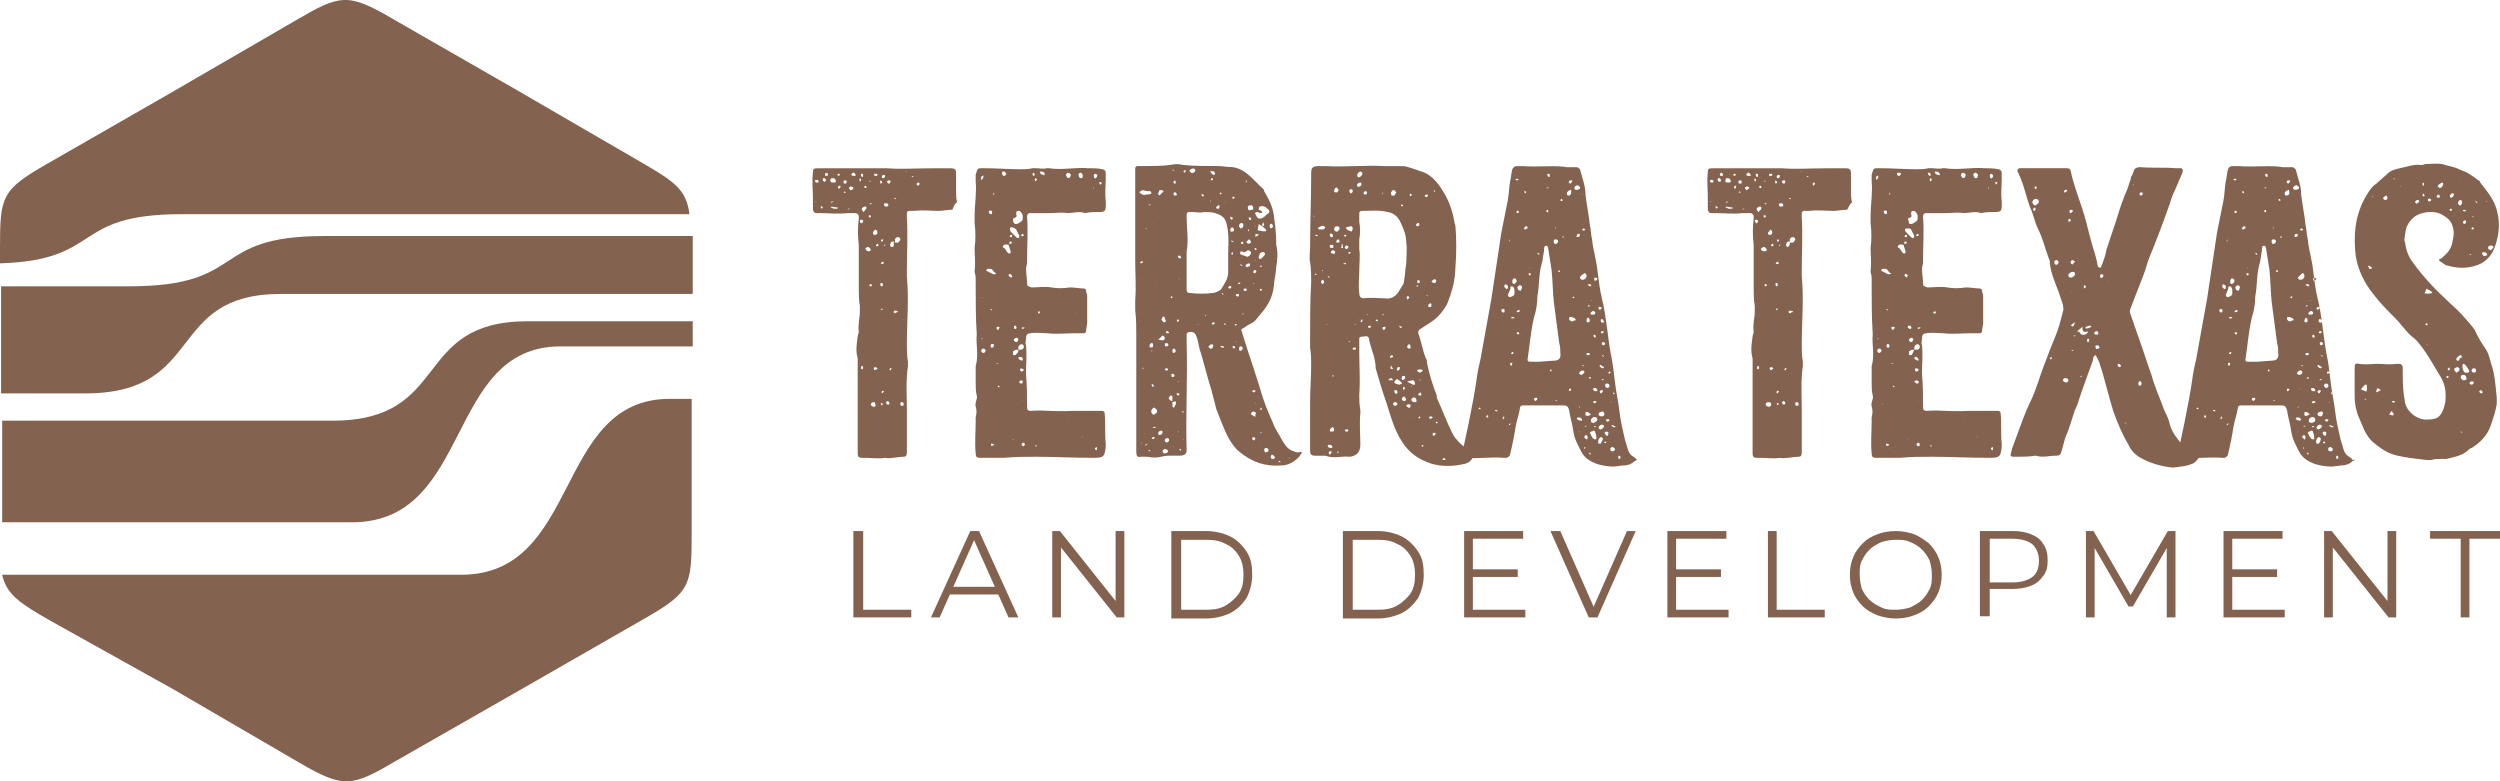<?xml version="1.0" encoding="UTF-8"?>
<svg id="Layer_2" data-name="Layer 2" xmlns="http://www.w3.org/2000/svg" viewBox="0 0 764.75 239.01">
  <defs>
    <style>
      .cls-1, .cls-2 {
        fill: #83624f;
        stroke-width: 0px;
      }

      .cls-2 {
        fill-rule: evenodd;
      }
    </style>
  </defs>
  <g id="Layer_1-2" data-name="Layer 1">
    <g>
      <path class="cls-2" d="M119.99,5.69l38.44,22.06,37.44,21.73c10.36,6.02,14.04,8.36,15.04,16.04H55.48c-34.09,0-23.73,14.04-55.48,15.04v-4.35c0-16.04.33-18.05,14.37-26.07l38.44-22.06L90.25,6.36c13.7-8.02,16.04-8.69,29.75-.67"/>
      <path class="cls-2" d="M211.91,72.21v17.71h-126.01c-35.43,0-22.73,30.42-59.83,30.42H.33v-32.76h39.11c36.77,0,24.07-15.38,59.83-15.38h112.64Z"/>
      <path class="cls-2" d="M211.91,98.61v7.35h-40.44c-35.43,0-26.74,53.81-63.84,53.81H.67v-31.08h100.94c36.77,0,24.07-30.42,59.83-30.42h50.47v.33Z"/>
      <path class="cls-2" d="M211.58,122.01v41.11c0,16.04-.33,18.05-14.37,26.07l-38.44,22.06-37.44,21.39c-13.7,8.02-16.04,8.69-29.75.67l-38.44-22.39-37.77-21.06c-9.36-5.35-13.37-8.02-14.71-14.04h140.38c36.77,0,28.41-53.81,63.84-53.81h6.68Z"/>
      <polygon class="cls-1" points="261.05 188.86 261.05 162.45 264.05 162.45 264.05 186.52 278.76 186.52 278.76 188.86 261.05 188.86"/>
      <path class="cls-1" d="M289.79,181.84l.67-2.34h15.38l.67,2.34h-16.71ZM284.78,188.86l12.03-26.41h2.67l12.03,26.41h-3.01l-11.03-24.73h1l-11.03,24.73h-2.67Z"/>
      <polygon class="cls-1" points="321.88 188.86 321.88 162.45 324.22 162.45 342.6 185.52 341.26 185.52 341.26 162.45 343.94 162.45 343.94 188.86 341.6 188.86 323.22 165.8 324.55 165.8 324.55 188.86 321.88 188.86"/>
      <path class="cls-1" d="M361.32,186.52h7.69c2.34,0,4.35-.33,6.02-1.34,1.67-1,3.01-2.34,4.01-3.68,1-1.67,1.34-3.34,1.34-5.68,0-2.01-.33-4.01-1.34-5.68s-2.34-3.01-4.01-3.68c-1.67-1-3.68-1.34-6.02-1.34h-7.69v21.39ZM358.31,188.86v-26.41h10.7c2.67,0,5.35.67,7.35,1.67,2.01,1,3.68,2.67,5.01,4.68,1.34,2.01,1.67,4.35,1.67,7.02s-.67,5.01-1.67,7.02c-1.34,2.01-3.01,3.68-5.01,4.68-2.01,1-4.68,1.67-7.35,1.67h-10.7v-.33Z"/>
      <path class="cls-1" d="M413.8,186.52h7.69c2.34,0,4.35-.33,6.02-1.34,1.67-1,3.01-2.34,4.01-3.68,1-1.67,1.34-3.34,1.34-5.68,0-2.01-.33-4.01-1.34-5.68s-2.34-3.01-4.01-3.68c-1.67-1-3.68-1.34-6.02-1.34h-7.69v21.39ZM410.79,188.86v-26.41h10.7c2.67,0,5.35.67,7.35,1.67,2.01,1,3.68,2.67,5.01,4.68,1.34,2.01,1.67,4.35,1.67,7.02s-.67,5.01-1.67,7.02c-1.34,2.01-3.01,3.68-5.01,4.68-2.01,1-4.68,1.67-7.35,1.67h-10.7v-.33Z"/>
      <path class="cls-1" d="M450.23,174.15h14.04v2.34h-14.04v-2.34ZM450.56,186.52h16.04v2.34h-18.72v-26.41h18.05v2.34h-15.38v21.73Z"/>
      <polygon class="cls-1" points="485.99 188.86 474.29 162.45 477.3 162.45 488.33 187.52 486.66 187.52 497.69 162.45 500.37 162.45 488.67 188.86 485.99 188.86"/>
      <path class="cls-1" d="M512.4,174.15h14.04v2.34h-14.04v-2.34ZM512.73,186.52h16.04v2.34h-18.72v-26.41h18.05v2.34h-15.38v21.73Z"/>
      <polygon class="cls-1" points="540.81 188.86 540.81 162.45 543.48 162.45 543.48 186.52 558.19 186.52 558.19 188.86 540.81 188.86"/>
      <path class="cls-1" d="M579.92,186.52c1.67,0,3.01-.33,4.35-.67,1.34-.67,2.67-1.34,3.68-2.34,1-1,1.67-2.01,2.34-3.34.67-1.34.67-2.67.67-4.35s-.33-3.01-.67-4.35c-.67-1.34-1.34-2.34-2.34-3.34-1-1-2.01-1.67-3.68-2.34-1.34-.67-2.67-.67-4.35-.67s-3.01.33-4.35.67c-1.34.67-2.67,1.34-3.68,2.34-1,1-1.67,2.01-2.34,3.34s-.67,2.67-.67,4.35.33,3.01.67,4.35c.67,1.34,1.34,2.34,2.34,3.34,1,1,2.34,1.67,3.68,2.34,1.34.67,2.67.67,4.35.67M579.92,189.19c-2.01,0-3.68-.33-5.68-1-1.67-.67-3.34-1.67-4.35-2.67-1.34-1.34-2.34-2.67-3.01-4.35-.67-1.67-1-3.34-1-5.35s.33-3.68,1-5.35c.67-1.67,1.67-3.01,3.01-4.35,1.34-1.34,2.67-2.01,4.35-2.67,1.67-.67,3.68-1,5.68-1s3.68.33,5.68,1c1.67.67,3.01,1.67,4.35,2.67,1.34,1.34,2.34,2.67,3.01,4.35.67,1.67,1,3.34,1,5.35s-.33,3.68-1,5.35c-.67,1.67-1.67,3.01-3.01,4.35-1.34,1.34-2.67,2.01-4.35,2.67-1.67.67-3.68,1-5.68,1"/>
      <path class="cls-1" d="M608.66,179.5l-1.34-1.34h8.36c2.67,0,4.68-.67,6.02-1.67,1.34-1,2.01-2.67,2.01-5.01,0-2.01-.67-3.68-2.01-5.01-1.34-1-3.34-1.67-6.02-1.67h-8.36l1.34-1.34v16.04ZM605.65,188.86v-26.41h10.03c2.34,0,4.01.33,5.68,1,1.67.67,3.01,1.67,3.68,3.01,1,1.34,1.34,3.01,1.34,5.01s-.33,3.34-1.34,4.68c-1,1.34-2.01,2.34-3.68,3.01-1.67.67-3.68,1-5.68,1h-8.36l1.34-1.34v9.69h-3.01v.33Z"/>
      <polygon class="cls-1" points="638.08 188.86 638.08 162.45 640.42 162.45 652.45 183.18 651.11 183.18 663.14 162.45 665.48 162.45 665.48 188.86 662.81 188.86 662.81 166.47 663.48 166.47 652.45 185.52 651.11 185.52 640.08 166.47 640.75 166.47 640.75 188.86 638.08 188.86"/>
      <path class="cls-1" d="M682.53,174.15h14.04v2.34h-14.04v-2.34ZM682.86,186.52h16.04v2.34h-18.72v-26.41h18.05v2.34h-15.38v21.73Z"/>
      <polygon class="cls-1" points="710.94 188.86 710.94 162.45 713.28 162.45 731.66 185.52 730.33 185.52 730.33 162.45 733 162.45 733 188.86 730.66 188.86 712.28 165.8 713.61 165.8 713.61 188.86 710.94 188.86"/>
      <polygon class="cls-1" points="752.72 188.86 752.72 164.79 743.36 164.79 743.36 162.45 764.75 162.45 764.75 164.79 755.4 164.79 755.4 188.86 752.72 188.86"/>
      <path class="cls-1" d="M281.1,55.83s-.33,0,0,0c-.67,0-.67.33-.67.67l.33.33c.67-.33.67-.67.33-1M279.43,54.16q0-.33-.33-.33h-.33q.33.33.67.33c-.33.33,0,0,0,0M277.42,52.49s-.33,0,0,0h-.33q0,.33.33,0,0,.33,0,0M276.75,113.32c-.33,0-.33-.33,0,0q-.67,0,0,0M276.09,60.84c.33,0,0-.33,0,0q0-.33,0,0-.33,0,0,0M276.42,123.68c0-.33,0-.67-.67-.67-.33,0-.33.33-.33.67s.33.67.67.33c.33.33.33,0,.33-.33M275.42,73.21c0-.33-.33-.67-.67-.67s-.67,0-1,.67v1h1c.33-.33.67-.67.67-1M274.75,95.27q0-.33,0,0c-.67-.33-1.34-.33-1.34,0v.33c.33.33.67.33.67,0,.33,0,.67-.33.67-.33M273.41,60.84h.67s0-.33-.33-.33l-.33.33ZM273.41,74.88v-1c-.33,0-1,0-1,.67-.33.33,0,1,.33,1,.67,0,.67-.33.67-.67M272.08,72.88q0,.33,0,0c0,.33.33.33,0,0,.33,0,0,0,0,0M272.74,112.65s-.33-.33-.33,0l-.33.33s0,.33.33.33c0-.33.33-.33.33-.67M271.41,55.5c0,.33,0,.67.67.67,0,0,.33-.33.33-.67s-.33-.33-.33-.33q-.67,0-.67.33M272.08,123.35c0-.33-.33-.67-.67-.67l-.33.33c0,.33,0,.67.33.67.33.33.67,0,.67-.33M271.74,62.85c0-.33,0-.67-.67-.67-.33,0-.67,0-.67.33s.33.67.33.67c.67,0,1,0,1-.33M271.07,74.88c-.33,0-.33-.33,0,0h-.67s0,.33.33.33q0-.33.33-.33M269.74,54.16c0,.33.33.33.67.33,0,0,.33-.33.33-.67s-.33-.33-.67-.33q-.33.33-.33.67M270.4,80.56c0-.33-.33-.67-.67-.33l-.33.33q.33.33,1,0c0,.33,0,0,0,0M269.74,73.21c0-.33,0,0,0,0-.33.33-.33.67,0,.67s.33,0,.33-.33c.33-.33,0-.33-.33-.33M270.07,123.68s0-.33-.33-.33h-.33q0,.33.33.67l.33-.33M270.4,119.67c-.67-.33-.67,0-.67.33v.33s.67-.33.67-.67M269.4,94.6c.33,0,.33.33.33.33l.33-.33q-.33-.33-.67,0c0-.33,0,0,0,0M269.74,87.58s.33,0,.33-.33,0-.67-.33-.67h-.33c-.33.67,0,1,.33,1M269.4,56.16c.33,0,.67-.33.33-.67l-.33-.33q-.33.33,0,1c-.33-.33-.33,0,0,0M268.73,75.22c0-.33,0-.67-.33-.67l-.33.33c-.33.33,0,.67.67.33M267.4,53.16c0,.33,0,.67.33.67s.67,0,.67-.33,0-.33-.33-.33h-.67ZM268.4,112.65q-.33-.33-.67-.33c-.33,0-.67.33-.33.67,0,.33.33.33.67,0,0,0,.33,0,.33-.33M267.06,71.2c0,.33,0,.67.67.67.33,0,.67-.33.67-.67s0-.67-.67-1c-.33.33-.67.67-.67,1M267.73,123.68c0-.67-.33-.67-.33-.67-.67,0-1,.33-1,.67s.33.67.67.67c.67.33,1-.33.67-.67M266.39,87.58c.33,0,.33-.33.33-.33,0-.33-.33-.33-.67-.33v.33c-.33.33,0,.33.33.33M266.06,62.18s-.33.33,0,0q0,.33.33.33l.33-.33h-.67ZM265.72,55.5h.67l-.33-.33c0,.33-.33.33-.33.33M266.06,66.53s.33,0,.33-.33,0-.33-.33-.33h-.33c0,.33,0,.67.33.67M265.72,81.57q-.33,0,0,0-.67.33,0,0-.33.33,0,0M265.72,76.89c.33,0,.67-.33.67-.33,0-.33-.33-1-1-1-.33,0-.33.33-.67.33,0,.67.67,1,1,1M264.72,57.5h.33c0-.33,0-.67-.33-.67,0,0-.33,0-.33.33,0,0,0,.33.33.33M265.06,63.52c0-.33-.33-.33-.33-.33h-.33c-.67.33-1,.67-.67,1,0,.33.33.33.33.67,0,0,.33,0,.33-.33.33-.33.67-.67.67-1M264.05,112.65c0-.33,0-.67-.33-.67,0,0-.33,0-.33.33s0,.67.33.67l.33-.33ZM263.38,53.82l.33.33c.33,0,.33-.33.33-.67s-.33-.33-.67-.33v.67ZM263.38,68.2c.33.33.67-.33.67-.67l-.33-.33c-.33,0-.67,0-.67.33s0,.67.33.67M263.05,55.5c.33,0,.33-.33.33-.67l-.33-.33q-.33.33,0,1c-.33,0,0,0,0,0M261.71,53.49c0-.33-.33-.67-.67-.67s-.67.67-.67.67c.33.33.67.33,1,.33s.33,0,.33-.33M261.05,57.5q0-.33-.33-.33c-.33-.33-1,0-1,.33s.33.33.33.67c.67,0,1-.33,1-.67M260.04,63.85c0-.33-.33-.33,0,0h-.67v.33c.33-.33.67-.33.67-.33M258.71,58.84l-.33-.33-.33.33s.33.33.67,0c-.33.33,0,.33,0,0M259.04,55.5c0-.33-.33-.33-.67-.33s-.33.33-.33.67.33.33.67.33c0,0,.33-.33.33-.67M258.04,61.85h-.33.33ZM256.7,53.82q.33-.67,0-.67t-.67.33c.33,0,.33.33.67.33M257.03,56.83h-.33c-.33,0-.33.33-.33.67l.33.33c.33-.67.67-.67.33-1M257.03,60.17h-.67.67q-.33,0,0,0M256.37,63.52s-.33,0,0,0l-2.01-.33-.33.33h.33l.67.33h.67c.33,0,.67,0,.67-.33M254.03,61.85c.33,0,.33.33.67,0l.33-.33c-.33.33-.67,0-1,.33.33-.33,0,0,0,0M254.03,55.5c0,.33.67.33,1,.33s.67,0,.67-.33c0,0,0-.67-.33-.67,0-.33-.33-.33-.67-.33s-.33,0-.67.33v.67M253.36,53.49c0-.33-.33-.33-.33-.67-.33,0-.67.33-.67.33,0,.33,0,.67.33.67s.33,0,.67-.33M252.69,55.16c0-.33-.33-.67-.67-.67,0,0-.33,0-.33.33s0,.67.33.67c.33.33.33,0,.67-.33M251.69,63.52q0-.33-.33-.33c-.33-.33-.33,0-.33,0q0,.33.33.67l.33-.33M249.68,61.51q-.33,0,0,0l-.33.33q.33,0,.33-.33M250.35,55.16s-.33-.33,0,0c-.67-.33-1,0-1,0,0,.33,0,.67.33.67h.67v-.67M291.46,63.85c0,.33-.33.33-.67.33-1,0-2.34.33-3.68.33-2.67,0-4.35-.33-7.69,0h-1.34c-.33,0-.67.33-.67.67v1.34c.33,5.35,0,11.03,0,16.38v1.67c.67,7.02,0,13.7,0,20.72,0,1.67,0,3.68.33,5.35v1.34c-.67,4.35-.33,9.02-.33,13.37v13.04c0,1-.33,1.34-1,1.34-2.01,0-4.01.67-5.68.33-2.01.33-4.01,0-5.68,0h-1.34c-1,0-1.34-.33-1.34-1.34v-29.08c-.67-2.34-.33-4.35,0-6.68,0-.67.33-1,.33-1.34-.33-2.34.33-4.35.33-6.35v-1.67c-.33-2.01-.33-3.68-.33-5.68v-13.04c-.33-2.67-.33-5.35,0-8.02v-.67c0-.67-.67-1-1-1h-2.34c-3.34.33-5.35,0-8.69,0h-1c-.67,0-1-.67-1-1.34v-3.34c0-2.67-.33-5.01,0-7.69,0-1.34.33-1.34,1.67-1.34h21.06c4.35.33,8.69,0,13.37,0h6.02c1.34,0,1.67.33,1.67,1.67v5.01c0,1.34,0,2.67.33,3.68-1,.67-1,1.34-1.34,2.01"/>
      <path class="cls-1" d="M336.92,55.83q0-.33,0,0-.67-.33-.67,0t.33.67c.33-.33.67-.33.33-.67M334.91,137.05c0,.33.33.67.33.67q.33,0,.33-.33c0-.33,0-.67-.33-.67q0,.33-.33.33M334.91,53.16s-.33.33-.33.67.33,1,.67.67c0,0,.33-.33.33-.67.33-.33-.33-.67-.67-.67M334.58,57.17c0,.33-.33.33,0,0,0,.33-.33.33,0,.67v-.67ZM330.9,133.71c0,.33.33,0,0,0q.33,0,.33-.33c0,.33,0,0-.33.33,0,0-.33,0,0,0M330.57,52.82c-.33,0-.67.33-.67.67s.33,1,.67,1,.67,0,.67-.67c0-.33-.33-1-.67-1M328.9,95.6s.33.33,0,0c.33.33.33,0,0,0M327.23,56.83q-.33,0,0,0l-.33.33.33-.33ZM326.89,127.69q.33,0,0,0c.33,0,0-.33,0,0q-.33,0,0,0M327.56,53.49c0-.33-.67-.67-1-.67-.33.33-.67.67-.33,1,0,.33.33.67.67.67s.67-.67.67-1M325.56,133.37q0,.33,0,0h.67-.67ZM319.54,53.16c0-.33-.33-.67-1-.67-.33,0-.67,0-.33.33,0,.33.33.67,1,.67.33.33.33,0,.33-.33M317.87,95.94s.33-.33,0,0c.33-.33.33-.67,0-.67h-.33c0,.33,0,.67.33.67M316.53,136.38c.33,0,.33.33.33.33l.33-.33s-.33-.33-.67,0c.33-.33,0,0,0,0M317.2,54.83l-.33-.33q-.33,0-.33.67l.33.33c0-.33.33-.33.33-.67M315.86,53.49l.33.33c.33,0,.33-.33.33-.67,0,0-.33,0-.33-.33-.33,0-.33.33-.33.67M312.85,122.34s0,.33,0,0c0,.33.33.33,0,0M313.52,100.28c-.67-.33-1,0-1,0,0,.33.33.33.33.33l.67-.33ZM313.52,136.05q0-.33-.33-.67c-.33,0-.33.33-.67.33,0,.33,0,.67.33.67.33.33.33,0,.67-.33M312.85,71.54s-.33,0-.33.33c-.33,0,0,.67.33.33q.33,0,.33-.33l-.33-.33ZM312.19,112.65c0,.33-.33.33,0,0-.33.67,0,1,.33,1s.67-.33.67-.67c-.33,0-.67-.33-1-.33M311.85,117l.33.33c.33,0,.67,0,.67-.33v-.33c0-.33-.33-.33-.33-.33q-.33,0-.67.33c-.33,0,0,.33,0,.33M311.52,109.31c0,.67.33.67,1,1q.33,0,.33-.33c0-.67-.33-1-1.34-.67.33-.33,0,0,0,0M310.18,103.96c0,.33.33.67.67.67s.67-.33.67-1c0,0-.33-.33-.67-.33-.33.33-1,.33-.67.67M310.18,68.2c0,.33.67.33.67.33.33,0,1-.33,1.34-.67.67-.33.67-.67.67-1.67,0,0,0-.67-.33-1-.33-.33-.33-.67-1-.67s-.67.33-.67,1c.33.67,0,1-.33,1-.33.33-.67.33-.67.33,0,.67,0,1,.33,1.34M311.52,106.97h.67c.67,0,1-.33,1-1,0-.33-.33-.67-.67-.67s-1,.33-1,1v.67c-.33,0-1,0-1.34.33-.33,0-.33.33-.33.67s0,.67.33.67.67,0,.67-.33c.67-.33.67-1,.67-1.34M310.51,100.62c.33,0,.67-.33.33-.67q0-.33-.33-.33c-.33,0-.33.33-.33.67,0,0,0,.33.33.33M310.18,134.38c-.67,0-.67.33,0,0-.33.33,0,.33,0,0M309.18,71.87l-.33.33s0,.33.33.33h.33c0-.33,0-.67.33-.67h-.67ZM309.18,70.87l1,1,.67.67q.33.33.67.33.33-.33.33-.67l-1-2.01c-.67-.67-1.34-.67-1.67-.67-.33.33-.33.67,0,1.34M309.51,84.24l-.33-.33c-.33-.33-.67,0-.67.33,0,0,0,.33.33.33l.33.33c.33,0,.67-.33.33-.67M308.84,73.88c0,.33,0,.67-.33.67h.67c.33,0,.33-.33.33-.33,0-.33-.33-.33-.33-.33h-.33ZM308.17,77.22s.33.33.67.33.33-.33.33-.67l-.67-2.01c-.67,0-1-.33-1.67.33-.33.67.67.67.67,1,.33.33.33.67.67,1M307.17,85.58q-.33,0,0,0c-.33.33-.33,0,0,0M307.17,53.82c.33,0,.67-.67.67-.67-.33-.33-.33-.67-.67-.67s-.67,0-.67.33c0,.67.33,1,.67,1M305.83,118.33l-.33-.33h-.33c0,.33.33.67.67.33-.33.33,0,0,0,0M305.5,99.95c-.33,0-.67,0-.67.33s.33.67.33.67q.33,0,.33-.33c.33-.33.33-.67,0-.67M305.5,111.31c-.33,0-.33-.33,0,0l-.67-.33s0,.33.33.33h.33ZM303.83,59.51c0,.33.33.33,0,0q.33,0,.33-.33s-.33,0-.33-.33v.67ZM304.16,137.39q-.33-.33,0,0-.33,0,0,0M303.5,94.94q0-.33-.33-.33h-.33c.33.33.67.33.67.33M303.16,105.3c-.33.67,0,1,0,1h.67v-.33c.67-.33,0-1-.67-.67M304.16,136.05s-.33,0,0,0c-.33-.33-.67-.33-1-.33,0,0-.33,0-.33-.33l.33.33c0,.67,0,1,1,.33q-.33.33,0,0M302.49,64.85c0,.33.33.67.67.67s.33-.33.33-.67-.33-.67-.67-.33c-.33-.33-.33,0-.33.33M304.5,83.57l-.67-.67c-.33-.67-.67-.67-1.34-.67h-.33c-.33,0-.33.33-.33.33-.33,0,0,.33,0,.33l2.01,1h.33c.67,0,.67-.33.33-.33M301.82,124.02q0-.33-.33-.67c.33,0,0,0,.33.67M301.16,137.39q-.33,0,0,0-.33,0,0,0c-.33,0,0,0,0,0M300.15,103.63s.33,0,.33.33v-.33c.33,0,0-.33-.33,0,.33-.33,0,0,0,0M300.49,91.26v-.33s-.33,0,0,.33c-.33-.33,0,0,0,0M301.49,107.3c0-.33-.33-.67-.67-.67s-.67.33-.67.67.33.67.67.67.67-.33.67-.67M300.49,54.83s.33-.33.33-.67,0-.67-.33-.33c-.33,0-.33.33-.33.67-.33.33,0,.67.33.33M338.26,54.49c0,2.34-.33,4.68,0,7.02v1.34c0,1.67-.33,2.01-2.01,2.01-1.34,0-3.01,0-4.35.33-1.67-.67-3.68,0-5.35,0-1.67-.33-3.68,0-5.35,0h-6.02c-.67,0-1,.33-1,1,.33,4.68,0,9.02,0,13.37v1c-.67,2.01,0,4.01,0,6.02,0,1,.33,1,1.34,1.34,2.01,0,4.01-.33,6.02,0,2.01.33,3.68.33,5.68,0,1.67,0,3.01.33,4.35.33.33,0,.67.33.67.67,0,.67.33,1,.33,1.67v8.02c0,.67-.33,2.01-.33,2.67,0,.33-.33.67-.67.67h-3.01c-2.67,0-5.35.33-8.02,0-1.67,0-3.34-.33-5.35,0-1,0-1.34.67-1.34,1.67,0,.67-.33,1.34,0,2.01.33,3.01,0,5.68,0,8.69.33,3.68.33,7.02.33,10.36,0,.67.33,1,1,1,5.35-.33,5.68.33,13.37,0h8.36c.67,0,1,.33,1,.67.33,3.01,0,6.35.33,9.36v1c-.33,3.01-.67,3.34-3.68,3.34-7.02,0-12.03-.33-17.72-.33-3.34,0-6.35,0-9.69.33h-7.35c-1,0-1.34-.33-1.34-1.34-.33-3.34,0-6.35,0-9.69v-1.34c.33-1.34.33-2.34,0-3.34-.33-1.34.67-2.34.33-3.34-.33-1.34-.33-2.67-.33-4.01v-5.01c1-3.34,0-6.68.33-9.69-.33-5.01-.33-10.36-.33-15.38v-2.01c0-.67-.33-1.34-.33-2.01.33-2.67,0-4.68,0-7.02.33-2.34.33-5.01,0-7.69v-2.01c0-3.68.67-7.02.33-10.7v-2.01c.67-2.01.33-2.01,2.34-2.01,4.01,0,7.69.33,11.36.33,1.34,0,2.34,0,3.68-.33h1c1,0,2.34.33,3.34,0h.67c4.01.67,8.02-.33,12.03,0,1.34,0,3.01,0,4.35.33.67,0,1,.67,1,1v1.67"/>
      <path class="cls-1" d="M442.21,140.73l-.33-.67c-.33,0-.33.33-.67.33,0,0,0,.33.33.33h.67ZM439.87,129.36l-.33-.33h-.33c0,.33,0,.67.67.33M438.53,58.5s.33,0,0,0c.33.33.67,0,.33-.33l-.33.33q.33-.33,0,0M438.86,86.58s.33,0,.33-.33q.33-.33,0-.67t-.67,0c-.33,0-.33.33-.67.67.33,0,.33.33,1,.33M439.2,132.71c0-.33-.33-.33-.67-.33l-.33.33c0,.33.33.67.33.67.33,0,.33-.33.67-.67M437.86,128.03c.33,0,.33-.33.33-.33,0-.33-.33-.33-.67-.33s-.33.33-.33.67h.67M436.86,93.6c0,.33.33.33.67.33s.33-.33.33-.67,0-.67-.67-.33c0,0-.33.33-.33.67M436.86,90.26h-.33s-.33,0,0,0c-.33.33,0,.33.33,0,0,.33,0,0,0,0M435.86,59.84c0,.33.33.67.67.33l.33-.33s0-.33-.33-.33-.67,0-.67.33M435.52,136.38c-.33,0-.33-.33,0,0-.33-.33-.67-.33-.67,0l.33.33.33-.33M434.18,128.03l.33-.33-.33-.33c-.33.33-.33.67,0,.67M433.85,120.67q0,.33.33.33c.33,0,.67,0,.67-.33l-.33-.67c-.33.33-.67.33-.67.67M433.85,116.33q0,.33,0,0h.67v-.33c-.33.33-.67.33-.67.33M433.52,85.91c0,.33,0,.67.33.67h.33c0-.33.33-.67,0-.67,0-.33-.33-.33-.67,0M433.18,68.53c0,.33,0,.67.33.67s.33,0,.67-.33c0-.33,0-.67-.33-.67s-.33.33-.67.33M434.18,113.99c.33,0,1-.33,1-.67l-.33-.33c-.33,0-1.34,0-1.34.33-.33,0,.33.33.67.67M433.18,87.58h.67s0-.33-.33-.33l-.33.33ZM432.51,127.36s-.33,0,0,0q-.33,0,0,0c-.33,0-.33.33,0,0-.33.33,0,0,0,0M432.85,121.68s-.33-.33-.67,0c-1,.67,0,1.34.33,1.34h.67c.33-.33,0-1.34-.33-1.34M431.51,118.33h.33c.33,0,0-.33-.33,0,.33-.33,0,0,0,0M431.18,59.84s0,.33,0,0c.33.33.67,0,.67-.33l-.33-.33q-.33.33-.33.67M430.84,98.28c-.33,0-.33.33,0,0q0,.33,0,0c.33,0,0,0,0,0M432.18,116.33c-.33,0-1.67.33-1.67.33,0,.33,1.34.67,1.67,1h.67c0-1-.33-1.34-.67-1.34M430.84,106.63c.33,0,.67,0,.67-.33q0-.67-.33-1c-.33,0-.67.33-.67.67-.33,0,0,.33.33.67M431.51,124.02c0-.33-.33-.33-.67-.33s-.67.33-.67.33c0,.33,1,1,1,.67.33,0,.33-.67.33-.67M430.51,91.59c.33,0,.33-.33.67-.67,0,0-.33,0-.33-.33-.67,0-.67.33-.33,1-.33-.33-.33,0,0,0M429.84,118.67l-.33-.33s-.33,0-.33.33v.67c.33-.33.67-.33.67-.67M428.84,115.99c0,.67,1,0,1-.33s0-.67-.33-.67h-.67c.33.33-.33.67,0,1M428.84,103.63q0-.33,0,0M429.51,121.34c-.33,0-.67.33-.67.67s.33.67.67.67.67-.33.67-.33c-.33-.67-.33-1-.67-1M428.5,62.85q0,.33,0,0c.33.33.67.33.67,0,0,0,0-.33-.33-.33l-.33.33ZM428.84,99.95q-.33,0-.67-.33s-.33.33,0,.33c0,0,0,.33.33.33s.33,0,.33-.33M427.83,113.32s.67-.67.33-1h-.67c0,.67-.67,1,.33,1,0,0-.33.33,0,0M427.17,122.01s0-.33,0,0q-.33-.33,0,0M427.5,120q0-.33-.33-.67c-.33,0-.67,0-.67.33s0,.33.33.67.67,0,.67-.33M428.84,117.33c0-.33-1-1.34-1.67-1.34,0,0-.67.67-.67,1s1.34.67,1.67.67c.33-.33.67,0,.67-.33M427.5,123.68c0-.33-.33-.67-.67-.67s-.33,0-.67.33c0,.33,0,.67.33.67.33.33.67,0,1-.33M425.83,59.84h.67c.33-.33.33-.67.67-1l-.67-.67h-.33c-.33,0-.33.33-.67.67,0,.33,0,1,.33,1M425.16,112.65s.33,0,.67.33l.33-.33c-.33,0-.67-1-.67-1,0,0,0,1-.33,1M425.83,109.31c.33,0,.33-.33.33-.33l-.33-.33c-.33,0-.67.33-.67.67s.67,0,.67,0M426.16,116.33s-.33-.67-.67-.67l-.67.33v.33h1.34ZM423.82,103.63s-.33-.33,0,0q-.33,0,0,0M423.82,100.28q0-.33-.33-.33-.33,0-.67.33l.33.67c.33,0,.67-.33.67-.67M422.82,58.84q0,.33.33.67s0-.33-.33-.67c.33.33.33,0,0,0M423.15,96.61s0-.33,0,0v-.67c-.33,0-.33.33,0,.67-.33,0,0,0,0,0M421.48,101.96s0-.33,0,0M421.48,97.94l-.33-.33c0,.33-.33.33-.33.33,0,0,0,.33.33.33s.33,0,.33-.33M419.48,99.95l-.33-.33c-.33,0-.67,0-.67.33,0,0,0,.33.33.33s.33,0,.67-.33M418.48,96.27s-.33,0-.33-.33v.33q-.33.33.33,0-.33.33,0,0M417.14,59.17s0,.33.33.33.67,0,.67-.33,0-.67-.33-.67c-.67,0-.67.33-.67.67M416.8,97.94c0-.33-.33-.33-.33,0l-.33.33.33.33q.33-.33.33-.67M427.83,89.25c.33-.67.67-1,1-1.67.33-.33.67-1,.67-1.67.33-1.67.33-3.34.67-5.35,0-1.67.33-4.68,0-6.35,0-2.01-.67-4.01-1.67-6.02-.67-1.67-2.01-3.01-4.01-3.34-2.67-.67-5.35-.33-8.02-.33-.33,0-.67.33-.67.67v2.67c.33,1.67.33,3.68,0,5.35v3.01c.33,2.01,0,4.35,0,6.68,0,2.01-.33,4.35,0,6.68,0,1,.33,1.67,1.34,1.67,2.34-.33,4.35,0,6.35,0,1.67.33,3.34-.33,4.35-2.01M415.13,53.49c0,.33.33,1,.67.67.33,0,.67-.33,1-1,0-.33-.33-.67-.67-.67s-.67.33-1,1M416.47,56.5c0-.33,0-.67-.33-.67s-1,.33-1,.67,0,.67.33.67,1-.33,1-.67M414.46,103.63q.33-.33,0,0M414.8,99.28h-.67c.33,0,.33.33.67,0,0,.33,0,0,0,0M414.8,106.63s0-.33-.33-.33-.67,0-.67.33,0,.33.33.33.67,0,.67-.33M413.8,95.94h.67-.67c.33-.33,0-.33,0,0M412.79,58.5c0,.33.33.67.33.67.33,0,.67-.33.67-.67v-.33q-.33-.33-.67-.33l-.33.33v.33ZM413.13,77.22s-.33-.33,0,0c-.33-.33-.67,0-.67,0,0,.33.33.67.33.33q.33,0,.33-.33M413.13,104.63s-.33,0-.33-.33l-.33.33h.67c-.33.33-.33,0,0,0M412.46,131.7s0-.33-.33-.33h-.67c0,.33,0,.67.33.67.67,0,.67-.33.67-.33M411.79,66.53v.33-.33ZM413.8,69.87c0-.33-.33-.67-.33-.67-.67,0-1.34.33-1.67.33,0,0-.33.33,0,.33.33.67,1,.67,1.67,1,0,0,.33-.67.33-1M411.46,75.55c-.33.33,0,.33.33.67.33,0,.67-.33.67-.67s0-.33-.33-.33c-.33-.33-.67,0-.67.33M411.46,134.71s0,.33,0,0q0,.33,0,0,.33,0,0,0M411.12,72.21s.33.33.67,0v-.33s-.33-.33-.33,0c0,0-.33,0-.33.33M410.79,80.56l.67.33.33-.33-.33-.33c.33.33-.33.33-.67.33M410.79,75.88s0-1.34-.33-1.34c0,0,0,1.34-.33,1.34h.67c0,.33,0,0,0,0M409.45,138.05q-.33,0-.33.33v.33q.33,0,.33-.67c.33.33,0,.33,0,0M409.78,73.88q0-.33-.33-.67c-.33,0-.67.33-.67.67s0,.33.33.33.67,0,.67-.33M408.78,99.28q-.33,0,0,0M408.11,58.17c0,.33,0,.67.33.67h.67c0-.33.33-.33.33-.67s-.33-.33-.33-.67c-.33-.33-.33,0-.67,0l-.33.67ZM409.78,69.87c0-.33-.33-.67-.67-.67-.67,0-1,.33-1,1,0,.33.33.67,1,.67.33-.33.67-.67.67-1M407.78,115.33q0-.33,0,0c.33-.33,0-.67,0-.67q-.33,0,0,.67-.33-.33,0,0M408.45,77.22c0-.33-.33-.67-.67-.67s-.67.33-.67.67.33.33.67.33c.33.33.67,0,.67-.33M408.11,131.37q0-.33-.33-.67h-.33c-.33.33-.67.67-.67,1s.33.33.67.33c.67,0,.67-.33.67-.67M407.45,74.88c-.33,0-.67,0-.67.33s0,.67.67.67c.33,0,.67-.33.33-.33.33-.33,0-.67-.33-.67M406.78,71.87c0,.33.33.67.33.67.33,0,.67,0,.67-.33s0-.33-.33-.67-.67,0-.67.33M407.11,138.05c-.33,0-.67,0-.67.33s0,.33.33.67q.33,0,.33-.33c.33-.33.33-.67,0-.67M406.11,84.57l.33.33h.33c0-.33-.33-.33-.33-.33,0-.33,0,0-.33,0M407.45,136.38c-.33-.33-.67-.33-1-.33l-.33.33c0,.33.33.67,1,.67.33,0,.33-.33.67-.33-.33,0-.33-.33-.33-.33M405.77,99.28h.33s0-.33-.33,0q.33-.33,0,0M404.44,82.57v.33c.33,0,.33-.33,0-.33q.33,0,0,0,0-.33,0,0M405.11,86.25l-.33-.67c-.33,0-.67.33-.67.67s.33.67.67.67c0,0,0-.33.33-.67M405.44,69.53c-.33-.33-.67-.67-1.34-.33l-.67.33-.33.33.33.33h1c.33,0,.67,0,1-.67M403.1,72.21c0-.33-.33-.33-.33-.33,0-.33-.33,0-.33,0v.33h.67ZM402.77,83.91l-.33-.33s0,.33-.33.33q.33.33.67,0c0,.33,0,0,0,0M402.1,66.53q0-.33-.33-.67,0,.33.33.67-.33,0,0,0M451.23,138.72c-1,2.01-1.67,3.01-4.01,3.34-3.01.67-6.68.67-9.69-.33-3.68-1.34-6.35-3.01-8.69-6.68-2.34-3.68-3.34-7.35-4.68-11.7-1.34-3.68-2.34-7.35-3.34-10.7,0-3.01-1.34-5.68-2.01-8.69,0-1-.67-1.34-1.67-1-.67,0-1.34,0-1.34.67v4.01c0,4.35.33,8.69,0,13.04,0,1.67,0,3.01.33,4.68v1c-.33,3.34,0,6.68,0,9.69q0,3.34-3.34,3.68c-2.34-.33-4.68.67-7.35-.33h-3.01c-1.34,0-1.67-.33-1.67-1.67v-14.71c0-3.68.33-7.69.33-11.36,0-1.67,0-3.34-.33-5.35v-3.01c0-5.68,0-11.36.33-17.05,0-2.01,0-4.01-.33-6.02-.33-1.34,0-3.01,0-4.35,0-8.02.33-15.38.33-22.39v-.67c0-1.67.67-2.01,2.34-2.01h2.01c6.02.33,12.03-.33,18.05,0h6.02c1.67.33,3.34,1,5.35,1.67,2.34.67,4.35,2.67,5.68,4.68,2.34,3.34,3.68,6.68,4.35,10.7,0,.33.33,1,.33,1.34.33,3.34.33,9.02,0,12.37,0,2.01-.33,4.01-.67,5.68-.33,1.34-1.34,4.68-2.01,6.02-2.67,4.35-4.01,4.68-8.02,7.35-.67.33-.67.67-.67,1.34,1,2.67,1.34,5.35,2.34,7.69.33.33.33,1,.33,1.34.67,3.34,1.67,6.68,3.01,10.03v.67c1.67,3.68,3.01,7.35,4.68,10.7.33.67.67,1.34,1.34,2.01,1.67,2.01,2.67,2.67,5.35,3.34h1c-.33.33-.33.67-.67,1M394.41,140.39v-.33c0-.33-.33,0,0,.33,0-.33,0,0,0,0M391.4,141.06h-.33s0,.33.33.33h.33c0-.33-.33-.33-.33-.33M390.06,140.06c0-.33-.67-1-1-1,0,0-.33.33-.33.67s0,.67.67.67q.33,0,.67-.33M388.39,69.2q0,.33.33.67c.33,0,.67-.33.67-.67s-.33-1-.67-.67c-.33,0-.33.33-.33.67M388.06,137.72c0-.33-.33-.67-.67-.67s-.67,0-.67.67c0,.33.33.67.33.67.67,0,1-.33,1-.67M386.72,68.87l-.33-1-.33,1c0,.33.67.33.67,0M386.05,81.57s0-.33-.33-.33c0,0-.33,0-.33.33h.67ZM386.05,132.37q0-.33,0,0c-.33-.33-.33,0-.67,0,0,0,.33.33.33,0h.33ZM385.72,136.38s-.33,0,0,0q-.33.33,0,0c-.33.33,0,.33,0,0M385.38,125.35s.33,0,0,0q.67,0,.67-.33l-.33-.33c0,.33-.33.33-.33.67M385.72,93.6q0-.33,0,0h-.33.33ZM386.05,88.59s0-.33,0,0c-.33-.33-.67-.33-.67,0,0,0,0,.33.33.33,0,0,.33,0,.33-.33M386.72,77.22c-.33-.33-1,0-1.34.33,0,.33-.33.67-.33,1v.33s0,.33.33.33h.33l1-1c.33-.33.33-.67,0-1M385.05,68.53l-.33,1.67q0,.33.33.33c4.68,1,1-1.34,0-2.01M385.05,71.87c0-.33-1-.33-1-.33v1l1-.67M384.05,65.52l.33.67c.33.33.33.67.67.67s1,0,1.34-.33c.67-.33,1-1,1.67-1.34.33-.33.33-.67,0-1l-.33-.33c-.67-.67-1.34-1-2.34-.67-.33,0-.33.67-.33,1,0,0,.33,0,.67.33q.33,0,.33.33c0,.33-.33.33-.33.33-.33,0-1-.33-1.34-.33s-.67.67-.33.67M383.71,69.2q.33,0,0,0c.67,0,.67-.33,0,0,.33-.33,0-.33,0,0M384.05,123.01s0,.33-.33.33h.33v-.33ZM383.71,79.56s.33,0,.33.33v-.33h-.33c.33,0,0,0,0,0M383.71,76.22c.33.33.67.33.67,0,0,0,0-.33-.33-.33,0,0-.33,0-.33.33M383.38,83.24c0,.33.33.33.67.33,0,0,0-.33.33-.67q-.33-.33-.67-.33c-.33.33-.33.67-.33.67M383.38,86.58v.33l.33-.33h-.33c.33,0,0,0,0,0M383.05,119.67c0,.33.33.33.67.33l.33-.33c0-.33-.33-.33-.67-.33l-.33.33ZM384.05,134.04q-.33-.33-.67-.33c-.33,0-.33.33-.33.67,0,0,.33.33.67.33l.33-.67ZM383.71,126.02c-.33-.33-1,0-1,.67,0,.33.67.33,1,.67s.33,0,.33-.67c.33-.33,0-.67-.33-.67M382.04,70.87s0-.33,0,0v-.67h-.33q0,.33.33.67M382.71,66.86s0-.33-.33-.33-.67,0-.33.33c0,.33.33.67.67.33v-.33ZM381.71,63.52c0,.67.33,1,1,.67.33,0,.67,0,.67-.33,0-.67-.33-1.34-1-1-.67,0-.67.33-.67.67M382.38,80.9s0-.33-.33-.33-1,.33-1,.67.33.67.67.33c.33,0,.67,0,.67-.67M381.37,73.88c-.33.33.33.67.67.67s.33-.33.67-.33c0-.33-.33-1-.67-1l-.67.67ZM381.04,55.83q.33,0,.33-.33,0-.33-.33-.33c.33.33,0,.33,0,.67M381.37,88.59q0-.33-.33-.33c-.33,0-.67,0-.67.33,0,0,0,.33.33.33.33.33.67,0,.67-.33M381.04,135.71q-.33,0,0,0h-.33.33q-.33,0,0,0M380.71,95.94s0-.33,0,0h-.67v.33q.33-.33.67-.33M380.04,81.23c.33,0,0,0,0,0l-.33-.33h-.33s0,.33.33.33q.33.33.33,0M379.7,74.55c.33.33.67,0,.67-.33l-.33-.33c-.33,0-.33.33-.33.33-.33,0,0,0,0,.33M380.04,76.89c-.33,0-.67,0-.67.33s0,.67.33.67c.67.33,1.34.33,1.67.67.67,0,1.34-.67,1.34-1.34,0-.33-.67-.67-1-.67-.67.33-1,1-1.67.33M380.04,106.3c0-.33-.33-.33-.67-.33s-.33.67-.33,1,.33.33.67.33c.33-.33.67-1,.33-1M379.37,79.56q-.33,0,0,0c-.33,0-.33.33,0,0M379.03,69.2c0,.33.33.33.33.67.67,0,1-.33,1-1q0-.33-.33-.67c-.67,0-1,.33-1,1M378.7,86.58q0,.33.33.33.33,0,.33-.33c.33,0,0-.33-.67,0q.33,0,0,0M379.37,124.68h-.33v.33c-.33-.33,0-.33.33-.33-.33.33,0,0,0,0M379.03,90.26q0-.33-.33-.33c-.33,0-.67,0-.67.33,0,0,0,.33.33.33.33.33.67,0,.67-.33M378.37,104.63c-.33,0-.33-.33,0,0-.33-.33-.67,0-.33,0h.33q-.33,0,0,0M378.37,99.28q-.33,0,0,0c-.33-.33-.67,0-.67,0,0,0,0,.33.33.33l.33-.33ZM377.03,60.17v.67q.33,0,.67-.33s0-.33-.33-.33h-.33ZM377.7,105.97s0-.33,0,0c-.67-.33-.67,0-.67.33,0,0,.33,0,.33.33.33,0,.67-.33.33-.67M377.36,73.88s-.33,0,0,0l-.67-.33c0,.33,0,.67.67.33-.33.33,0,.33,0,0M377.03,77.89s.33,0,0,0q.33-.67,0-.67s-.33,0-.33.33,0,.33.33.33M377.03,66.53q-.33,0-.67-.33v.67l.33.33s.33,0,.33-.33q.33,0,0-.33M377.36,69.87l-.33-.33c-.33,0-.67.33-.67.67s0,.67.33.67c.67,0,1-.33.67-1M376.69,91.59q-.33,0,0,0-.33.33,0,0,0,.33,0,0M376.69,87.92c0-.33-.33-.67-.67-.33l-.33.33c.33.33.33.67,1,0q0,.33,0,0M374.69,65.19c0,.33.33.33,0,0q.33,0,0,0,.33-.33,0,0M374.69,61.85s.33,0,0,0c.33.33.33,0,0,0,.33-.33,0-.33,0,0M375.02,99.28c0-.33-.33-.33-.33-.33,0,0-.33,0-.33.33h.67c-.33,0,0,0,0,0M374.35,89.92s-.33,0-.33-.33l-.33.33s.33.33.67,0M374.35,105.97c-.67-.33-1,0-1,0,0,.33.33.33.67.33.33.33.33,0,.33-.33M373.02,59.17l.33.33.33-.33c0-.33-.33-.33-.67,0,.33-.33.33,0,0,0M373.02,52.82c0,.33.33.33,0,0q.33.33,0,0,.33,0,0,0M372.02,63.52c0,.33.33.33.67.33s.33-.33.33-.67,0-.67-.33-.33q-.67.33-.67.67M371.68,98.95c0-.33-.33-.33-.67-.33l-.33.33c0,.33.33.33.67.33,0,0,0-.33.33-.33M370.68,54.49s0,.33,0,0c-.33.33-.33.67-.33.67h.33c.67-.33.33-.67,0-.67M370.34,61.18c-.33.33,0,.67,0,.67v-.67q0,.33,0,0M370.68,105.3c-.33,0-.67.33-1,.67,0,.33.33.67.67.67s.67,0,.67-.67c.33-.33,0-.67-.33-.67M370.01,52.49q0,.33,0,0c.67.33.67,1,1.34,1,.33,0,.33-.33.33-.33q0-.33-.33-.67c-.33-.33-.67,0-1.34,0M369.01,96.27s-.33,0-.33.33v.33c0-.33.33-.33.33-.67M367.67,59.84l.33.33.33-.33-.33-.33c-.33-.33-.67,0-.33.33M366.67,99.28s0-.33,0,0c-.33-.33-.33,0-.33,0h.33ZM363.99,52.49c.33.33.67.67,1,.33.33,0,.67-.33.67-.67,0-.67-.33-.33-.67-.67-1,.33-1.34.67-1,1M375.36,69.2c-.33-2.34-1.34-3.34-3.68-4.01-1-.33-2.34-.33-3.34-.33-1.34.33-2.34,0-3.68,0h-1c-.33,0-.67.33-.67.67v1c0,3.34.67,7.02,0,10.36v11.7c0,.67.33,1,.67,1,2.67.33,5.01.33,7.69,0,1-.33,2.01-.67,2.34-1.34,1-1.67,2.01-3.01,2.01-5.01v-5.01c0-3.01.33-6.02-.33-9.02M362.32,52.82s.33,0,.33-.33,0-.67-.33-.33c0,0-.33,0-.33.33,0,0,.33,0,.33.33M361.99,134.71v-.33q-.33,0,0,.33-.33,0,0,0c-.33,0,0,0,0,0M361.99,125.69q-.33,0-.33.33l.33.33v-.67ZM361.32,137.72q0-.33-.33-.33h-.33c.33.33.33.67.67.33,0,.33,0,0,0,0M360.65,82.23s.33.33,0,0q.33-.33,0,0,0-.33,0,0M360.65,85.58s0,.33,0,0q.33,0,0,0,.33-.33,0-.33v.33ZM361.32,78.89q0-.33-.33-.67h-.67c0,.33,0,.67.33.67.33.33.67,0,.67,0M360.65,132.04h-.33l-.33.33c0-.33.33,0,.67-.33M360.32,116.66v.33l.33-.33h-.33ZM359.98,98.28q0,.33,0,0c.33.33.67,0,.67-.33l-.33-.33q-.33.33-.33.67M360.65,120.34c-.67,0-1,0-.67.33l.33.33c.33,0,.67-.33.33-.67M358.98,55.5c0,.33,0,.67.33.67s.33,0,.33-.33,0-.67-.33-.67c0,.33-.33.33-.33.33M359.65,58.84c-.33,0-.67,0-.67.33s0,.67.67.67c.33,0,.33-.33.33-.33,0-.33-.33-.67-.33-.67M358.98,136.38q0-.33,0,0-.33,0,0,0l-.33.33c.33,0,.33-.33.33-.33M358.65,123.01v1.34l.33.33q.33,0,.33-.33c0-.33.33-.33.33-.67.33-1,0-1-1-.67M358.65,52.15h.67c-.33-.33-.67-.33-.67,0M358.98,107.97c.33,0,.67-.33.67-.67s-.33-.67-.67-.67l-.33.33c0,.67,0,1,.33,1M358.65,114.32q-.33,0-.33.33c0,.33,0,.67.33.67s.33,0,.67-.33c0-.33-.33-.67-.67-.67M357.98,90.93q0,.33,0,0c.33.33.67.33.67,0,0,0,0-.33-.33-.33,0,.33-.33.33-.33.33M357.64,122.01c0,.33.67.67,1,.67v-1.34c0-.33-.33-.33-.67-.33-.33.67-.67.67-.33,1M356.97,130.7c0,.33.33.33,0,0M357.31,101.29c-.33,0-.67,0-.67.33,0,0,0,.33.33.33s.67,0,.67-.33q-.33,0-.33-.33M356.64,80.23c.33,0,.33-.33,0,0q0-.33,0,0M357.64,134.71c0-.67-.33-.67-.67-.67s-.67.33-.67.67.33.67.67.67q.67-.33.67-.67M357.31,112.99c0-.33-.33-.33-.67-.33l-.33.33c0,.33.33.33.67.33s.33-.33.33-.33M357.31,105.3c0-.33-.33-.33-.67-.33s-.33.33-.33.67.33.33.67.33c.33-.33.67-.33.33-.67M357.31,138.05c0-.33-.33-.67-1-.67-.33,0-.67.33-.67.67s.33.67.67.67,1-.33,1-.67M355.64,96.94s0,.33-.33.67c0,.33.33.67.67,1h.33l.33-.33c0-.33-.33-.67-.33-1s-.33-.67-.67-.33M355.64,68.2v-.67.67ZM355.3,64.52q0-.33,0,0c0-.33-.33-.33,0,0q-.33,0,0,0M354.63,66.19q0-.33,0,0c-.33-.33-.33,0,0,0M354.63,103.96c.33,0,1,.33,1.34,0,.33,0,.33-.33.33-.67s-.67-.67-.67-.67l-1,1c-.33,0-.33.33,0,.33M354.3,59.17v.33c.33.33.67.33.67,0l.67-.67.33-.33s-.33-.33-.67-.33h-.67c0,.67-.33.67-.33,1M355.64,132.04l-.33-.33c-.33,0-1,.33-1,.67s0,.67.33.67c.67,0,1-.33,1-1M353.97,52.49q0,.33,0,0,.33,0,0,0M353.97,69.87c.33,0,0-.33,0,0,0-.33,0,0,0,0M354.3,94.6c0-.33-.33-.33,0,0q-.67,0,0,0c-.33,0,0,0,0,0M353.63,87.58c-.33-.33-.33,0,0,0M352.96,103.63s.33,0,0,0c.33,0,.33-.33,0,0M353.63,130.7q-.33-.33-.67,0h-.33c0,.33.33.33,1,0-.33.33,0,0,0,0M353.3,134.04c0-.33-.33-.33-.67-.33l-.33.33c0,.33.33.33,1,0-.33.33-.33,0,0,0M352.29,117.66q0,.33.33.67s.33,0,.33-.33c0,0,0-.33-.33-.33,0-.33-.33-.33-.33,0M353.97,125.69c0-.33-.67-1-1-1s-.33.33-.67.67,0,1.34.33,1.34c.33.33.67,0,1-.33.33,0,.33-.33.33-.67M352.63,107.3h-.67q.33.33.67,0,0,.33,0,0M352.29,108.64c.33,0,.33-.33,0,0q0-.33,0,0-.33,0,0,0M352.29,104.96c-.33,0-.67.33-.67,1,0,.33.33.33.67.33s.67-.33.33-.67c.33-.33,0-.67-.33-.67M351.96,137.72h-.67s0,.33.33.33l.33-.33M351.29,62.51s0,.33,0,0c.33.33.67.33.67.33,0,0,0-.33-.33-.33h-.33ZM350.62,70.2s0-.33.33-.33h-.33s-.33,0,0,.33M350.96,135.71s-.33-.33,0,0c-.33,0-.33.33-.67.33v.33c.33-.33.67-.33.67-.67M350.29,132.71c0-.33-.33-.33,0,0q-.33,0,0,0M349.95,112.65c-.33-.33-.67,0-.67,0h.33c0,.33,0,0,.33,0M349.29,85.58q0-.33,0,0c0-.33-.33,0,0,0q0,.33,0,0M349.29,95.6c-.33,0-.33.33,0,0,0,.33,0,0,0,0M349.29,135.71v-.33q-.33,0,0,.33-.33,0,0,0c-.33.33,0,.33,0,0M352.29,59.17l-.33-.67c-.67,0-1.34,0-2.34-.33,0,0-.33,0-.67.33q-.33,0-.33.33s0,.33.33.33c.33.33,1,.67,1.67.33.67,0,1,0,1.67-.33M348.62,67.53q.33,0,0,0,0-.33,0,0M348.95,80.56q.33,0,.67-.33,0-.33-.33-.33-.33,0-.33.33c-.33,0-.33.33,0,.33M348.95,74.88h-.33.33ZM398.09,138.72l-.67,1c-1.67,1.67-3.34,2.67-5.68,2.67-4.68.33-8.69-1-12.37-4.01-1.34-1-2.34-2.34-3.34-4.01-1.67-3.01-2.67-6.02-4.01-9.36-.33-1.67-1-3.68-1.34-5.35-1-3.01-2.34-8.36-3.34-11.7-.67-1.67-.67-3.34-1.34-5.01-.33-1-1-1.67-2.34-1.34-.33,0-.67.33-.67.67v2.34c.33,11.03-.33,22.06,0,33.09q0,1.67-2.01,1.67h-2.01c-1.34,0-2.67,0-3.68.33-1.34.33-3.01.33-4.35,0h-2.01c-1,.33-1.34-.33-1.34-1.34v-35.43c0-2.67,0-5.35-.33-8.02v-3.01c.33-4.35,0-8.36,0-12.37v-28.08c0-.33.33-.67.67-.67h2.34c2.34,0,5.01,0,7.69-.33,1.34-.33,2.67-.33,4.01,0,3.34.33,7.02.33,10.36.33,1.67,0,3.01.33,4.68.33,2.67.33,4.68,2.01,6.68,4.01l2.01,2.01c.33.33,1,.67,1,1.34,1.34,2.34,2.67,4.68,3.01,7.69.33,2.67.67,5.01.67,7.69v1c.67,2.34.33,4.68,0,7.02,0,1.34-.67,4.01-.67,5.35-.33,2.67-1,4.68-2.67,7.02-.67,1-1.67,2.01-2.67,3.34-1,1.34-2.01,1.34-3.34,2.34-.33.33-1.34.67-1.34,1,.67,2.01,1.34,4.35,2.01,6.35,1,3.01,2.67,8.02,3.68,11.36,1,3.68,2.34,7.02,4.01,10.7.67,2.01,2.01,3.68,3.01,5.68,1,1.67,2.01,2.67,3.34,3.01.33.33,1,.33,1.67.33.67-.33,1,0,.67.33"/>
      <path class="cls-1" d="M495.69,139.73q0-.33-.33-.33c-.33,0-.33.33-.33.33,0,.33,0,.67.33.67s.33-.33.33-.67M493.35,120l.33.67.33-.33c-.33,0-.33-.33-.67-.33M494.02,130.37c-.33,0-.67-.33-.67-.33h-.33v.33l.67.33h.33c.33,0,0-.33,0-.33M494.02,137.39c0-.33-.33-.33-.67-.67-.33,0-1,.33-.67,1,0,.33.33.33.67.33s.67-.33.67-.67M492.68,123.01h.33s0-.33-.33,0c0-.33,0,0,0,0M492.68,126.36q-.33,0,0,0-.33,0,0,0c-.33,0-.33.33,0,0-.33.33-.33,0,0,0M492.01,114.32q.33,0,.67-.33s0-.33-.33-.33c0,0-.33,0-.33.67-.33,0,0,0,0,0M492.34,128.36s0-.33,0,0c-.67-.33-1.34,0-1,.33l.33.33c.33,0,.67-.33.67-.67M491.01,118c0,.33.33.67.67.67s.67-.33.67-.67-.33-.67-.67-.67-.67,0-.67.67M492.01,132.37c0-.33-.33-.33-.67-.33s-.67.33-.33.67c0,.33.67.67.67.67.33-.33.33-.67.33-1M491.34,135.38c0-.33-.33-.33-.33-.33l-.33.33q.33.33.67,0,0,.33,0,0M490.34,123.35s.33,0,0,0q.33-.33,0,0M490.67,115.99s-.33,0,0,0h-.67v.33c.33,0,.67-.33.67-.33M490.67,108.97c-.33-.33-.67-.33-.67-.33,0,0,0,.33.33.33,0,.33.33,0,.33,0M491.01,104.96q-.33-.33-.67-.33c-.33,0-.33.33-.33.67l.33.33c.67,0,.67-.33.67-.67M490.34,101.96s0-.33.33-.33c0-.33-.33-.33-.67-.33l-.33.33c0,.33.33.33.67.33M490,97.61s-.33,0-.33.33,0,.67.33.67c.33.33.67,0,.67-.33-.33-.33-.33-.67-.67-.67M490.67,126.36c0-.33-.33-.67-1-.33-.33,0-.67.33-.67.67s.33.67,1,.67,1-.67.67-1M490,119.34q-.33,0-.67.33,0,.33.33.67.33,0,.67-.67,0-.33-.33-.33M490.67,130.37c0-.33-.67-.67-1-.33-.33,0-.33.33-.67.67,0,.33.33.67.67.67.67-.33,1-.67,1-1M489.67,111.65s-.33,0,0,0h-.33v.33c.33.33.33.67,1,.67,0,0,.33,0,.33-.33-.33-.33-.67-.33-1-.67M489,94.27c0,.33.33.67.67.33l.33-.33c0-.33-.33-.33-.67-.33-.33-.33-.33,0-.33.33M490.34,134.04c-.33,0-.33-.33-.33-.33h-.33c-.67.33-1,1.34-.67,2.01h.67c0-.33.67-1,.67-1.67M488.33,130.37s-.33,0,0,0h-.67v.33q.33,0,.67-.33M488,84.91c-.33,0-.33.33-.33.33,0,.33,0,.67.33.67,0,0,.67-.33.67-.67,0,0-.33-.33-.67-.33M488,103.29c.33,0,.33-.33,0,0,.33-.67,0-.67-.33-1,0,.33-.33.33-.33.33q.33.67.67.67M487.66,123.35c.33,0,.67-.33.67-.33,0-.33-.33-.33-.33-.33-.33,0-.67,0-.67.33l.33.33M487.33,117s0,.33,0,0q.33.33,0,0c.33,0,0,0,0,0M488,118.67c-.33,0-.67,0-.67.33s.33.67.67.67.67,0,.67-.33c0,0-.33-.67-.67-.67M487.33,126.36q.33,0,0,0M486.66,91.93c.33.33.33,0,.33,0h-.33ZM486.66,95.6c-.33.33,0,.67.33.67s.67,0,1-.33c0-.33,0-.67-.33-.67-.33-.33-.67,0-1,.33M488.67,128.36c0-.33-.33-.33-.33-.67-.67-.33-1.34,0-1.67.67v.67c.33.33.67.33,1,.33.33-.33.67-.33,1-1M488.33,134.38c0-.67,0-1.34-.33-2.01,0-.33-.33-.67-.33-.67-.33,0-.67.33-1,.33l-.33.33c.33.67.67,1.67,1.34,2.01h.67ZM486.33,76.55c0-.33,0,0,0,0M486.66,138.72s-.33,0-.33-.33l-.33.33s.33,0,.33.33c0,0,.33,0,.33-.33M485.99,115.66q0,.33,0,0,.67.33.67,0c0-.33-.33-.33-.33-.33-.33,0-.33.33-.33.33M486.33,87.58c.33,0,.67,0,.33-.33q0-.33-.33-.33c-.33,0-.67,0-.67.33,0,0,.33,0,.67.33M485.99,108.64q.33,0,.33-.33s0-.33-.33-.33-.67,0-.67.33v.33h.67ZM485.66,93.6q0,.33,0,0,.33.33.67,0l-.33-.33-.33.33ZM485.33,97.94c0,.33,0,.67.33.67s.67,0,.67-.67c0,0,0-.33-.33-.67-.33-.33-.67.33-.67.67M486.66,126.69c-.67-.33-.67-.67-1.34-.67q-.33,0-.33.33v.67c.67.33,1,.33,1.67-.33M484.66,130.37c.33,0,.33.33,0,0,.33.33.67,0,.67,0,0,0,0-.33-.67,0q.33,0,0,0M484.66,136.72v.67l.33-.33s0-.33-.33-.33M485.66,133.71c0-.33-.33-.33-.33-.67-.33,0-.67.33-.67.67s.33.33.67.67c0,.33.33,0,.33-.67M484.66,111.98s0-.33,0,0c-.33-.33-.67-.33-.67,0h.67ZM484.32,69.87l-.33.33c0,.33.33.33.67.33,0,0,0-.33.33-.33-.33-.33-.67-.33-.67-.33M483.99,59.51s.33,0,0,0c.33,0,0-.33,0,0-.33-.33-.33,0,0,0M483.99,108.31q0,.33,0,0,.33,0,0,0t0,0M483.65,119c0-.33,0,0,0,0q0,.33,0,0,0,.33,0,0,.33,0,0,0M483.32,84.91c0,.33.33.67.67.67.67,0,1.34-.33,1.34-1.34,0-.33-.33-.33-.33-.67h-.33c-1,.67-1.34,1-1.34,1.34M484.66,113.99v-.33l-.33-.33c-.33,0-.67,0-1,.33,0,.33-.33.33-.33.67.33,0,.33.33.67.33s.67-.33,1-.67M483.32,124.35q-.33,0-.33.33s0,.33.33-.33q0,.33,0,0c.33.33,0,.33,0,0M483.32,132.04s-.33,0,0,0c-.67,0-.67.33,0,0-.33.33,0,.33,0,0M483.99,128.36c-.33-.67-.67-.67-1.34-.67l-.33.33s0,.33.33.33c.33.33.67.33,1,.33,0,.33.33,0,.33-.33M482.65,72.54c.33,0,.67-.33.67-.67,0,0,0-.33-.33-.33s-.67,0-.67.67c-.33,0,0,.33.33.33M481.65,57.84c.33.33,1,.33,1.34,0,0,0,.33,0,.33-.33v-.33c-.67-.67-1-.67-1.67,0v.67ZM480.98,90.93l.33.33.33-.33q-.33-.33-.67,0,0-.33,0,0M481.98,97.61c-.33-.33-1-.67-1.67-.67-.33,0-.33.33-.33.67.33.67,1,1,1.67.33.33.33.33,0,.33-.33M480.65,119s-.33-.33,0,0c-.67-.33-.67,0-.67.33v.33c.33,0,.67-.33.67-.67M480.31,56.16c.33,0,.33-.33.67-.67q0-.33-.33-.33c-.33,0-.67,0-.67.33-.33.33,0,.33.33.67M480.65,58.5c0-.33,0-.67-.33-.33-.33,0-.67.33-1,.67v.67l.33.33c.67,0,1-.33,1-1.34M478.31,72.21q-.33,0-.33.33s0,.33.33.33c-.33-.33,0-.33,0-.67M477.97,61.51c0-.33,0-.67-.33-.67l-.33.33c0,.33.33.33.67.33M476.63,82.9q0,.33.33.33l.33-.33q-.33-.33-.67,0,0-.33,0,0M476.3,122.68q0-.33-.33-.33h-.33l.67.33c-.33.33,0,0,0,0M475.63,69.87s.33,0,0,0c.33,0,.33-.33.33-.33q-.33,0-.33.33M475.3,73.88c0,.33,0,.67.33.67.33.33,1-.33,1-.67s-.33-.67-.67-.67c-.67,0-.67.33-.67.67M474.63,113.32c0-.33-.33-.33-.33-.33,0,0,0,.33-.33.33,0,0,.33,0,.33.33.33,0,.33-.33.33-.33M473.96,54.16s.33-.33,0,0c.33-.67,0-1-.33-1,0,0-.33,0-.33.33s.33.67.67.67M472.96,64.52s.33.33,0,0c.33.67.67.33.67.33,0-.33,0-.67-.33-.67l-.33.33M472.96,57.5c.33,0,.33.33,0,0,.33.33.33,0,.67,0v-.33q-.33.33-.67.33M470.28,77.56l.33.33h.33c0-.33-.33-.67-.67-.33.33-.33,0-.33,0,0M470.28,122.01s0-.33-.33-.33-.67,0-.67.33,0,.33.33.67q.67-.33.67-.67M467.61,81.9q0,.33,0,0,.33.33,0,0c.67.33.67,0,0,0,.33,0,0,0,0,0M467.94,84.24q.33,0,.33-.33s0-.33-.33-.33h-.33c0,.33,0,.67.33.67M467.61,119q-.33,0,0,0-.33.33,0,0c0,.33,0,0,0,0M477.3,107.97c0-1,0-2.01-.33-3.01l-1.67-12.7c-.33-3.34-.33-6.35-.67-9.69l-1-6.35c0-.33-.33-1-.33-1h-.67c-.33.33-.33,1-.33,1.67-.33,1.34-.33,2.67-.67,3.68-1,3.34-.67,6.68-1.34,10.03,0,2.01-.33,4.35-1,6.35-1,4.01-1.34,8.69-2.01,13.04,0,.67.33.67,1.34.67h2.01l4.68-.33q2.34,0,2.01-2.34M466.94,100.95s.33-.33,0,0c.33-.33,0-.33,0,0,0-.33,0,0,0,0M466.61,59.17c.33-.33.33-.67,0-.67s-.33,0-.33.33l.33.33ZM466.61,70.2s.33-.33.67-.33c0-.33,0-.67-.33-.67s-.67.33-.67.67c-.33,0,0,.33.33.33M463.93,64.85v.33c.33,0,.67,0,.67-.33s0-.33-.33-.33c0-.33-.33,0-.33.33M464.27,101.62c-.33,0-.33.33-.33.33l.33.33h.33c.33-.33,0-.67-.33-.67M464.94,95.27c0-.33-.33-.67-.67-.33l-.33.33c0,.33.33.33,1,0q-.33.33,0,0M465.6,87.92c0-.33-.33-.67-.67-.67s-1,.67-.67,1c0,.33.33.67,1,.67,0-.33.33-.67.33-1M463.6,54.83c0,.33.33.33.67.33l.33-.33c-.33,0-.33-.33-1,0,.33-.33,0,0,0,0M463.27,97.28c0-.33-.33-.33-.67-.33,0,0-.33,0-.33.33,0,0,.33.33,1,0-.33.33-.33,0,0,0M463.93,85.91c0-.33-.33-.67-.33-.67-.67-.33-1,.33-1,1q0,.33.33.67c.33,0,1-.33,1-1M462.6,108.31q.33,0,.33-.33v-.33q-.33,0-.67.33,0,.33.33.33M462.6,110.98c-.33,0-.67,0-.67.33,0,0,0,.33.33.67q.33-.33.33-1c.33.33.33,0,0,0M461.59,73.88c.33,0,.33-.33,0,0q.33-.33,0-.67v.67ZM462.26,129.7s-.33,0,0,0c-.33-.33-.33,0-.67,0v.33c.33,0,.33-.33.67-.33M463.27,88.92c0-.33,0-1-.67-1.34-1,0-.33.67-.67,1l-.67,1.67c0,.33.33.67.67.67,1-.33,1.34-.67,1.34-1v-1ZM460.59,92.93q-.33,0,0,0,0,.33,0,0M461.26,87.58c0-.33-.33-.33-.67-.67l-.33.33c-.33.33,0,.67.33,1s.67,0,.67,0v-.67ZM460.26,127.69l-.33-.33-.33.67.33.33c0-.33,0-.67.33-.67M459.59,131.7q0-.33,0,0M460.26,94.94c0-.33-.33-.67-.67-.33,0,0-.33,0-.33.33s.33.67.67.67.33-.33.33-.67M458.25,107.64q-.33,0,0,0M458.25,125.69c-.33,0-.33-.33-.67-.33l-.33.33c.33,0,.33.33,1,0M457.25,127.36q-.33,0,0,0M456.91,133.37q0-.33,0,0c-.33-.33-.33,0,0,0M455.24,131.37h-.67.67ZM454.91,127.02l-.33.33c0,.33.33.33.33.33.33.33.33,0,.33,0,0-.33,0-.67-.33-.67M452.9,125.02c0-.33-.33-.33-.33-.33l-.33.33s.33.33.67,0c-.33.33,0,.33,0,0M500.03,141.06c-1,1-2.34,1.34-3.68,1.34l-2.67.33c-1.67,0-4.01-.33-5.68-1s-3.34-1.67-4.35-3.68c-1-2.01-2.01-3.68-2.34-6.02-.33-2.34-1-4.35-1.34-6.68-.33-1-.67-1.34-1.67-1.34h-12.37c-.67,0-1,.33-1,1-.33,2.01-1,3.68-1.34,5.68-.33,2.34-1,5.68-1.67,8.36,0,.33-.33.67-1,1h-.67c-5.01-.33-7.69.33-11.7,0h-.67c-.33,0-1-.67-.67-1l2.01-9.36c1-5.01,2.01-10.03,2.67-15.04.33-2.34,1-4.35,1.34-6.68,1-5.68,2.01-11.03,3.01-16.71.67-4.35,1.34-9.02,2.01-13.37.33-2.34.67-4.35,1-6.68l2.01-10.03c.33-2.01.33-3.68.67-5.68.33-1.34.33-2.34.67-3.68.33-.67.67-1,1.34-1h2.01c4.68.33,10.36-.33,13.37.33h3.01c.33,0,.67.33,1,.67.67,2.67,1.67,5.01,1.67,7.69.33,3.01,1,6.02,1.34,9.36.33,1.34.33,3.01.67,4.35.33,3.34,1.34,6.35,1.67,9.69.33,2.67.67,5.68,1.34,8.36,1.34,5.35,1.67,11.03,2.67,16.71.67,3.01,1,6.02,1.34,9.02.33,3.01,1,5.68,1.34,8.69.33,3.01,1,5.68,1.67,8.69.33,1,.67,2.34,1,3.34.33,1,1,1.67,1.67,2.01.33.33,1,.67,1,1,.67-.33,0,0-.67.33"/>
      <path class="cls-1" d="M555.18,55.83s-.33,0,0,0c-.67,0-.67.33-.67.67l.33.33c.33-.33.33-.67.33-1M553.18,54.16q0-.33-.33-.33h-.33q.33.33.67.33c0,.33,0,0,0,0M551.17,52.49h-.33q0,.33.33,0,0,.33,0,0M550.5,113.32s-.33-.33,0,0q-.67,0,0,0M549.83,60.84q.33,0,0,0c.33,0,.33-.33,0,0q0-.33,0,0c-.33,0,0,0,0,0M550.17,123.68c0-.33,0-.67-.67-.67-.33,0-.33.33-.33.67s.33.67.67.33c.33.33.33,0,.33-.33M549.17,73.21c0-.33-.33-.67-.67-.67s-.67,0-1,.67v1h1c.33-.33.67-.67.67-1M548.5,95.27q0-.33,0,0c-.67-.33-1.34-.33-1.34,0v.33c.33.33.67.33.67,0,.67,0,.67-.33.67-.33M547.16,60.84h.67s0-.33-.33-.33,0,.33-.33.33M547.49,74.88v-1c-.33,0-1,0-1,.67-.33.33,0,1,.33,1s.33-.33.67-.67M545.82,72.88q0,.33,0,0,.33.33,0,0,.33,0,0,0M546.49,112.65s-.33-.33-.33,0l-.33.33s0,.33.33.33c0-.33.33-.33.33-.67M545.15,55.5c0,.33,0,.67.67.67,0,0,.33-.33.33-.67s-.33-.33-.33-.33c-.33,0-.67,0-.67.33M546.16,123.35c0-.33-.33-.67-.67-.67l-.33.33c0,.33,0,.67.33.67.33.33.33,0,.67-.33M545.49,62.85c0-.33,0-.67-.67-.67-.33,0-.67,0-.67.33s.33.67.33.67c.67,0,1,0,1-.33M544.82,74.88s-.33-.33,0,0h-.67s0,.33.33.33q0-.33.33-.33M543.48,54.16c0,.33.33.33.67.33,0,0,.33-.33.33-.67s-.33-.33-.67-.33q-.33.33-.33.67M544.15,80.56c0-.33-.33-.67-.67-.33l-.33.33c.33.33.67.33,1,0,0,.33,0,0,0,0M543.82,73.21c-.33-.33-.33,0,0,0-.33.33-.33.67,0,.67s.33,0,.33-.33-.33-.33-.33-.33M544.15,123.68s0-.33-.33-.33h-.33q0,.33.33.67s0-.33.33-.33M544.15,119.67c-.67-.33-.67,0-.67.33v.33c.33,0,.67-.33.67-.67M543.15,94.6c.33,0,.33.33.33.33l.33-.33c0-.33-.33-.33-.67,0,0-.33,0,0,0,0M543.48,87.58s.33,0,.33-.33,0-.67-.33-.67h-.33c0,.67,0,1,.33,1M543.15,56.16c.33,0,.67-.33.33-.67l-.33-.33c0,.33-.33.33,0,1,0-.33,0,0,0,0M542.48,75.22c0-.33,0-.67-.33-.67l-.33.33c0,.33,0,.67.67.33M541.14,53.16c0,.33,0,.67.33.67s.67,0,.67-.33,0-.33-.33-.33h-.67ZM542.48,112.65q-.33-.33-.67-.33c-.33,0-.67.33-.33.67,0,.33.33.33.67,0l.33-.33M540.81,71.2c0,.33,0,.67.67.67.33,0,.67-.33.67-.67s0-.67-.67-1c0,.33-.33.67-.67,1M541.81,123.68c0-.33-.33-.67-.67-.67-.67,0-1,.33-1,.67s.33.67.67.67c.67.33,1-.33,1-.67M540.14,87.58c.33,0,.33-.33.33-.33,0-.33-.33-.33-.67-.33v.33q0,.33.33.33M539.81,62.18s0,.33,0,0q0,.33.33.33l.33-.33h-.67ZM539.47,55.5q.33,0,0,0h.67l-.33-.33q0,.33-.33.33M539.81,66.53s.33,0,.33-.33,0-.33-.33-.33h-.33c0,.33,0,.67.33.67M539.47,81.57s-.33,0,0,0c-.67.33-.33.33,0,0q0,.33,0,0M539.81,76.89c.33,0,.67-.33.67-.33,0-.33-.33-1-1-1-.33,0-.33.33-.67.33-.33.67.33,1,1,1M538.47,57.5h.33c0-.33,0-.67-.33-.67,0,0-.33,0-.33.33,0,0,0,.33.33.33M538.8,63.52c0-.33-.33-.33-.33-.33h-.33c-.67.33-1,.67-.67,1,0,.33.33.33.33.67,0,0,.33,0,.33-.33.67-.33.67-.67.67-1M538.14,112.65c0-.33,0-.67-.33-.67,0,0-.33,0-.33.33s0,.67.33.67l.33-.33ZM537.13,53.82l.33.33c.33,0,.33-.33.33-.67s-.33-.33-.67-.33v.67M537.13,68.2c.33.33.67-.33.67-.67l-.33-.33c-.33,0-.67,0-.67.33s.33.67.33.67M536.8,55.5c.33,0,.33-.33.33-.67l-.33-.33c0,.33-.33.33,0,1-.33,0,0,0,0,0M535.46,53.49c0-.33-.33-.67-.67-.67s-.67.67-.67.67c.33.33.67.33,1,.33s.67,0,.33-.33M535.13,57.5q0-.33-.33-.33c-.33-.33-1,0-1,.33s.33.33.33.67c.33,0,.67-.33,1-.67M533.79,63.85q0-.33,0,0h-.67v.33c.33-.33.67-.33.67-.33M532.45,58.84l-.33-.33-.33.33c.33,0,.33.33.67,0q0,.33,0,0M532.79,55.5c0-.33-.33-.33-.67-.33s-.33.33-.33.67.33.33.67.33.33-.33.33-.67M532.12,61.85h-.33.33ZM530.78,53.82q.33-.67,0-.67t-.67.33s.33.33.67.33M531.12,56.83h-.33c-.33,0-.33.33-.33.67l.33.33q.33-.67.33-1M530.78,60.17h-.67.67c-.33,0,0,0,0,0M530.11,63.52l-2.01-.33-.33.33h.33l.67.33h.67q.67,0,.67-.33M527.77,61.85c.33,0,.33.33.67,0l.33-.33c-.33.33-.33,0-1,.33.33-.33.33,0,0,0M527.77,55.5c0,.33.67.33,1,.33s.67,0,.67-.33c0,0,0-.67-.33-.67,0-.33-.33-.33-.67-.33s-.33,0-.67.33c.33,0,0,.33,0,.67M527.1,53.49c0-.33-.33-.33-.33-.67-.33,0-.67.33-.67.33,0,.33,0,.67.33.67s.67,0,.67-.33M526.44,55.16c0-.33-.33-.67-.67-.67,0,0-.33,0-.33.33s0,.67.33.67c.33.33.67,0,.67-.33M525.43,63.52q0-.33-.33-.33c-.33-.33-.33,0-.33,0q0,.33.33.67l.33-.33M523.43,61.51q-.33,0,0,0l-.33.33q.33,0,.33-.33M524.1,55.16s-.33-.33,0,0c-.67-.33-1,0-1,0,0,.33,0,.67.33.67h.67v-.67ZM565.21,63.85c0,.33-.33.33-.67.33-1,0-2.34.33-3.68.33-2.67,0-4.35-.33-7.69,0h-1.34c-.33,0-.67.33-.67.67v1.34c.33,5.35,0,11.03,0,16.38v1.67c.67,7.02,0,13.7,0,20.72,0,1.67,0,3.68.33,5.35v1.34c-.67,4.35-.33,9.02-.33,13.37v13.04c0,1-.33,1.34-1,1.34-2.01,0-4.01.67-5.68.33-2.01.33-4.01,0-5.68,0h-1.34c-1,0-1.34-.33-1.34-1.34v-29.08c-.67-2.34-.33-4.35,0-6.68,0-.67.33-1,.33-1.34-.33-2.34.33-4.35.33-6.35v-1.67c-.33-2.01-.33-3.68-.33-5.68v-13.04c-.33-2.67-.33-5.35,0-8.02v-.67c0-.67-.67-1-1-1h-2.34c-3.34.33-5.35,0-8.69,0h-1c-.67,0-1-.67-1-1.34v-3.34c0-2.67-.33-5.01,0-7.69,0-1.34.33-1.34,1.67-1.34h21.06c4.35.33,8.69,0,13.37,0h6.02c1.34,0,1.67.33,1.67,1.67v5.01c0,1.34,0,2.67.33,3.68-.67.67-1,1.34-1.34,2.01"/>
      <path class="cls-1" d="M611,55.83c0-.33-.33-.33,0,0q-.67-.33-.67,0t.33.67c0-.33.33-.33.33-.67M609,137.05c0,.33.33.67.33.67q.33,0,.33-.33c0-.33,0-.67-.33-.67,0,.33-.33.33-.33.33M609,53.16s-.33.33-.33.67.33,1,.67.67c0,0,.33-.33.33-.67s-.33-.67-.67-.67M608.33,57.17q0,.33,0,0c0,.33-.33.33,0,.67v-.33c.33,0,0,0,0-.33M604.65,133.71c.33.33.33,0,0,0q.33,0,.33-.33c0,.33,0,0-.33.33M604.32,52.82c-.33,0-.67.33-.67.67s.33,1,.67,1,.67,0,.67-.67c.33-.33-.33-1-.67-1M602.98,95.6s0,.33,0,0c0,.33,0,0,0,0M600.97,56.83s-.33,0,0,0l-.33.33.33-.33ZM600.64,127.69q.33,0,0,0c.33,0,.33-.33,0,0M601.31,53.49c0-.33-.67-.67-1-.67-.33.33-.67.67-.33,1,0,.33.33.67.67.67s.67-.67.67-1M599.3,133.37q0,.33,0,0h.67-.67ZM593.29,53.16c0-.33-.33-.67-1-.67-.33,0-.67,0-.33.33,0,.33.33.67,1,.67.33.33.67,0,.33-.33M591.95,95.94s0-.33,0,0c.33-.33.33-.67,0-.67h-.33c-.33.33-.33.67.33.67M590.28,136.38c.33,0,.33.33.33.33l.33-.33s0-.33-.67,0c.33-.33.33,0,0,0M590.95,54.83l-.33-.33q-.33,0-.33.67l.33.33q.33-.33.33-.67M589.94,53.49l.33.33c.33,0,.33-.33.33-.67,0,0-.33,0-.33-.33-.67,0-.67.33-.33.67M586.94,122.34c-.33,0-.33.33,0,0q0,.33,0,0M587.6,100.28c-.67-.33-1,0-1,0,0,.33.33.33.33.33l.67-.33ZM587.27,136.05q0-.33-.33-.67c-.33,0-.33.33-.67.33,0,.33,0,.67.33.67.33.33.67,0,.67-.33M586.6,71.54s-.33,0-.33.33c-.33,0,0,.67.33.33q.33,0,.33-.33s0-.33-.33-.33M585.93,112.65c0,.33-.33.33,0,0-.33.67,0,1,.33,1s.67-.33.67-.67c0,0-.33-.33-1-.33M585.93,117l.33.33c.33,0,.67,0,.67-.33v-.33q-.33-.33-.67-.33-.33,0-.67.33s0,.33.33.33M585.6,109.31c0,.67.33.67,1,1q.33,0,.33-.33c-.33-.67-.67-1-1.34-.67,0-.33,0,0,0,0M583.93,103.96c0,.33.33.67.67.67s.67-.33.67-1c0,0-.33-.33-.67-.33-.33.33-.67.33-.67.67M583.93,68.2c0,.33.67.33.67.33.33,0,1-.33,1.34-.67.67-.33.67-.67.67-1.67,0,0,0-.67-.33-1-.33-.33-.33-.67-1-.67s-.67.33-.67,1c.33.67,0,1-.33,1-.33.33-.67.33-.67.33,0,0,.33,1,.33,1.34M585.6,106.97h.67c.67,0,1-.33,1-1,0-.33-.33-.67-.67-.67s-1,.33-1,1v.67c-.33,0-1,0-1.34.33-.33,0-.33.33-.33.67s0,.67.33.67.67,0,.67-.33c.33-.33.33-1,.67-1.34M584.26,100.62c.33,0,.67-.33.33-.67,0-.33-.33-.33-.67-.33s-.33.33-.33.67c.33,0,.33.33.67.33M583.93,134.38c-.33,0-.33.33,0,0q0,.33,0,0M582.93,71.87l-.33.33s0,.33.33.33h.33c0-.33,0-.67.33-.67h-.67ZM582.93,70.87l1,1,.67.67q.33.33.67.33.33-.33.33-.67l-1-2.01c-.33-.33-.67-.33-1-.33-1,0-1,.33-.67,1M583.59,84.24l-.33-.33c-.33-.33-.67,0-.67.33,0,0,0,.33.33.33l.33.33s.33-.33.33-.67M582.59,73.88c0,.33,0,.67-.33.67h.67c.33,0,.33-.33.33-.33,0-.33-.33-.33-.33-.33h-.33ZM581.92,77.22s.33.33.67.33.33-.33.33-.67l-.67-2.01c-.67,0-1-.33-1.67.33-.33.67.67.67.67,1,.33.33.33.67.67,1M580.92,85.58q-.33,0,0,0c0,.33,0,0,0,0M580.92,53.82c.33,0,.67-.67.67-.67q-.33-.33-.67-.33c-.33,0-.67,0-.67.33s.33.67.67.67M579.58,118.33l-.33-.33h-.33c.33.33.33.67.67.33,0,.33,0,0,0,0M579.25,99.95c-.33,0-.67,0-.67.33s.33.67.33.67q.33,0,.33-.33c.67-.33.33-.67,0-.67M579.25,111.31s0-.33,0,0l-.67-.33s0,.33.33.33h.33ZM577.91,59.51q0,.33,0,0,.33,0,.33-.33s-.33,0-.33-.33v.67ZM577.91,137.39c0-.33-.33-.33,0,0M577.58,94.94q0-.33-.33-.33h-.33q.33.33.67.33M577.24,105.3q-.33,0,0,0c-.33.67,0,1,0,1h.67v-.33c.33-.33-.33-1-.67-.67M577.91,136.05c-.33-.33-.67-.33-1-.33,0,0-.33,0-.33-.33l.33.33c0,.67.33,1,1,.33-.33.33,0,.33,0,0M576.24,64.85c0,.33.33.67.67.67s.33-.33.33-.67-.33-.67-.67-.33c0-.33-.33,0-.33.33M578.25,83.57l-.67-.67c-.33-.67-.67-.67-1.34-.67h-.33c-.33,0-.33.33-.33.33-.33,0,0,.33,0,.33l2.01,1h.33c.67,0,.67-.33.33-.33M575.91,124.02q0-.33-.33-.67l.33.67q-.33,0,0,0M574.9,137.39s-.33,0,0,0q-.33,0,0,0M574.23,103.63s.33,0,.33.33v-.33s0-.33-.33,0c0-.33,0,0,0,0M574.23,91.26v-.33.33c0-.33,0,0,0,0M575.57,107.3c0-.33-.33-.67-.67-.67s-.67.33-.67.67.33.67.67.67c0,0,.67-.33.67-.67M574.23,54.83s.33-.33.33-.67,0-.67-.33-.33c-.33,0-.33.33-.33.67s0,.67.33.33M612.34,54.49c0,2.34-.33,4.68,0,7.02v1.34c0,1.67-.33,2.01-2.01,2.01-1.34,0-3.01,0-4.35.33-1.67-.67-3.68,0-5.35,0-1.67-.33-3.68,0-5.35,0h-6.02c-.67,0-1,.33-1,1,.33,4.68,0,9.02,0,13.37v1c-.67,2.01,0,4.01,0,6.02,0,1,.33,1,1.34,1.34,2.01,0,4.01-.33,6.02,0,2.01.33,3.68.33,5.68,0,1.67,0,3.01.33,4.35.33.33,0,.67.33.67.67,0,.67.33,1,.33,1.67v8.02c0,.67-.33,2.01-.33,2.67,0,.33-.33.67-.67.67h-3.01c-2.67,0-5.35.33-8.02,0-1.67,0-3.34-.33-5.35,0-1,0-1.34.67-1.34,1.67,0,.67-.33,1.34,0,2.01.33,3.01,0,5.68,0,8.69.33,3.68.33,7.02.33,10.36,0,.67.33,1,1,1,5.35-.33,5.68.33,13.37,0h8.36c.67,0,1,.33,1,.67.33,3.01,0,6.35.33,9.36v1c-.33,3.01-.67,3.34-3.68,3.34-7.02,0-12.03-.33-17.72-.33-3.34,0-6.35,0-9.69.33h-7.35c-1,0-1.34-.33-1.34-1.34-.33-3.34,0-6.35,0-9.69v-1.34c.33-1.34.33-2.34,0-3.34-.33-1.34.67-2.34.33-3.34-.33-1.34-.33-2.67-.33-4.01v-5.01c1-3.34,0-6.68.33-9.69-.33-5.01-.33-10.36-.33-15.38v-2.01c0-.67-.33-1.34-.33-2.01.33-2.67,0-4.68,0-7.02.33-2.34.33-5.01,0-7.69v-2.01c0-3.68.67-7.02.33-10.7v-2.01c.67-2.01.33-2.01,2.34-2.01,4.01,0,7.69.33,11.36.33,1.34,0,2.34,0,3.68-.33h1c1,0,2.34.33,3.34,0h.67c4.01.67,8.02-.33,12.03,0,1.34,0,3.01,0,4.35.33.67,0,1,.67,1,1v1.67Z"/>
      <path class="cls-1" d="M655.46,59.51c0-.33,0-.67-.33-.67s-.33,0-.67.33q0,.33.33.67.33,0,.67-.33M655.12,117.33c0-.33-.33-.67-.33-.67-.33-.33-.67.33-.67.67s0,.67.67.67c0,0,.33-.33.33-.67M652.78,56.5h-.33q0,.33.33,0,0,.33,0,0M650.44,129.36h-.67c.33,0,.33.33.67,0-.33.33,0,.33,0,0M648.77,111.98c0-.33-.33-.67-.67-.67,0,0-.33,0-.33.33s.33.67.67.67c0,0,.33,0,.33-.33M645.09,85.91c-.33.33,0,.33,0,0q0,.33,0,0M643.42,84.24c0-.33-.33-.33-.67-.33s-.33.33-.33.67.33.67.67.33.33-.33.33-.67M642.09,105.97c0-.33-.33-.33-.67-.33s-.67.33-.33.67c0,.33,0,.67.67.33.33,0,.67-.33.33-.67M641.75,102.29c.33-.33,0-1-.33-1s-.33,0-.67.33c-.33.33,0,1,1,.67-.33.33,0,.33,0,0M639.08,103.96q0-.33-.33-.33c-.33,0-.33.33-.33.33,0,.33,0,.67.33.67s.33-.33.33-.67M639.75,99.95c0-.33-.33-.33-.67-.33,0,0-.67.33-1,.33-.67,1,1.34.33,1.67,0,0,.33,0,0,0,0M638.07,87.58l-.33-.33c-.33,0-.33.33-.33.67l.33.33c.33-.33.33-.67.33-.67M637.07,114.99h-.67v.33l.67-.33ZM638.41,101.96l.33-.33-.33-.33c-.67.67-1.67,0-1.34-1.34l-1.67,1.34s1,.33,1,.67c0,0,0,.33.33.33.67.33,1.34,0,1.67-.33M635.07,102.62h-.67v.33c.33,0,.33-.33.67-.33M634.4,107.3s0-.33,0,0l-.67-.33v.33h.67ZM634.4,99.62l.33-1c-.33,0-1,.67-1.34,1h.33c0,.33.33.33.67,0M633.73,89.25c0-.33-.33-.33,0,0q-.33,0,0,0M634.06,64.52q0-.33-.33-.33c-.33,0-.67,0-.67.33s0,.67.33.67q.67-.33.67-.67M634.73,79.89c-.33,0-.67-.33-.67-.33-.33,0-.67.33-.67.67s.33.67.67.67c0-.33.67-.67.67-1M633.4,67.19c-.33-.33-.67-.33-.67,0v.67c.33,0,1-.33.67-.67M634.73,83.91q0-.67-.33-.67c-.67-.33-1.34.33-1.67.67v.67c.33.33.67.33,1,.33.67-.33,1-.67,1-1M632.39,58.5c0-.33-.33-.67-.67-.33,0,0-.33,0-.33.33s.33.67.33.33c.33-.33.67-.33.67-.33M632.73,116.33c0-.33-.33-.67-1-.67-.33,0-.67.33-.67.67s.67.67,1,.67.67-.33.67-.67M629.72,80.23c0-.33-.33-.67-.67-.67s-.67.33-.67.67.33,1,1,.67c0,0,.33-.33.33-.67M627.71,109.31c0-.33-.33-.33,0,0-.33,0-.67,0-.67.33l.33.33c.33-.33.33-.67.33-.67M627.38,77.89c-.33,0-.33.33,0,0q-.33.33,0,0,0,.33,0,0M627.38,74.55q-.33,0,0,0M623.03,57.17s-.33,0,0,0c-.67-.33-.67,0-.67.33l.33.33c.33,0,.33-.33.33-.67M623.7,61.85c0-.67-.33-1-1-1s-1,.67-1,1,.33,1,1,1c.33-.33,1-.67,1-1M622.7,64.19c0-.33,0-.67-.33-.67,0,0-.33,0-.33.33-.33.33,0,.67.33.67l.33-.33ZM620.69,58.84l-.33.33.33-.33M654.79,140.06c-1.67-1-3.01-2.34-3.68-4.01-2.01-3.34-3.34-6.68-4.68-10.36-1.34-4.35-2.34-8.69-3.68-13.04-.33-.67-.33-1.34-.67-2.01l-1-2.01c-1,.33-.67,1.34-1,2.01-1.67,4.68-3.34,9.02-4.68,13.37-.33.33-.33,1-.67,1.34-1,3.01-1.67,5.68-3.01,8.69-.33,1.34-.67,2.34-1,3.68-.33,1.34-.67,1.67-1.67,1.67-2.34,0-4.01.67-6.35,0-2.01.33-4.01.33-6.02.33h-1c-.33,0-.67-.33-.67-.67.33-.67.33-1.67.67-2.34l3.34-9.02c.67-1.67,1.34-3.34,2.01-4.68,2.01-4.01,3.01-8.36,4.68-12.37,1-2.67,2.01-5.35,3.01-7.69,1-2.34,1.67-5.01,2.34-7.69.33-.67,0-1.34,0-2.01l-1.34-4.01c-1-2.67-2.34-5.68-2.67-8.69v-.67c-1.34-3.34-2.01-6.68-3.68-10.03-1-2.01-1.34-4.35-2.34-6.35-1.34-3.68-2.01-7.35-3.68-10.7-.33-.33-.33-1,.33-1.34h14.37c.67,0,1,0,1.34.67,1,5.01,3.34,10.36,4.68,15.38.67,2.67,1.34,5.35,2.01,7.69.67,2.01,1.34,4.35,1.67,6.35,0,0,.33.33.67.33,0,0,.33,0,.33-.33.67-1.67,1.34-3.34,1.67-5.35l3.01-9.02c1-3.34,2.01-6.35,3.34-9.36l1-3.01c0-.67.33-1,.67-1.67.33-1.34.67-2.01,2.34-2.01,3.34.33,7.35,0,10.7.33h1.67c.67,0,.67,1,.33,1.67l-2.01,4.68c-.67,1.34-1.34,3.01-1.67,4.35-2.01,5.68-4.01,11.03-6.35,16.71-.67,1.67-1,3.34-1.67,5.01l-4.01,10.36c-.33.67-.33,1.34,0,2.01l2.67,7.69c1.34,3.68,2.34,7.02,3.68,10.7,1,3.68,2.67,7.35,4.01,11.03.67,1.34,1.34,2.67,1.67,4.35.67,2.34,2.34,4.35,4.01,6.35,1,1.34,2.34,2.01,4.01,2.67.33,0,1,.33,1,.33,0,0,.33.33,0,.33-.67,1-1.34,2.01-2.67,2.34-1.67.67-3.34.67-5.35,1-3.68-.33-7.02-1.34-10.03-3.01"/>
      <path class="cls-1" d="M715.29,139.73q0-.33-.33-.33c-.33,0-.33.33-.33.33,0,.33,0,.67.33.67s.33-.33.33-.67M712.95,120l.33.67.33-.33s-.33-.33-.67-.33M713.61,130.37c-.33,0-.67-.33-.67-.33h-.33v.33l.67.33h.33c.33,0,.33-.33,0-.33M713.61,137.39c0-.33-.33-.33-.67-.67-.33,0-1,.33-.67,1,0,.33.33.33.67.33.67,0,.67-.33.67-.67M712.28,123.01h.33s0-.33-.33,0c0-.33,0,0,0,0M712.28,126.36q-.33,0,0,0c-.33,0-.33.33,0,0,0,.33,0,0,0,0M711.94,114.32q.33,0,.67-.33s0-.33-.33-.33-.67,0-.33.67q-.33,0,0,0M712.28,128.36c-.33,0-.33-.33,0,0-.67-.33-1.34,0-1,.33l.33.33c.33,0,.67-.33.67-.67M710.94,118c0,.33.33.67.67.67s.67-.33.67-.67-.33-.67-.67-.67q-.67,0-.67.67M711.61,132.37c0-.33-.33-.33-.67-.33s-.67.33-.33.67c0,.33.67.67.67.67.33-.33.33-.67.33-1M711.27,135.38c0-.33-.33-.33-.33-.33l-.33.33c0,.33.33.33.67,0-.33.33,0,.33,0,0M710.27,123.35q0-.33,0,0M710.27,115.99h-.67v.33c.67,0,.67-.33.67-.33M710.61,108.97c-.33-.33-.67-.33-.67-.33,0,0,0,.33.33.33,0,.33,0,0,.33,0M710.61,104.96q-.33-.33-.67-.33c-.33,0-.33.33-.33.67l.33.33c.67,0,.67-.33.67-.67M709.94,101.96s0-.33.33-.33c0-.33-.33-.33-.67-.33l-.33.33c0,.33.33.33.67.33M709.6,97.61s-.33,0-.33.33,0,.67.33.67c.33.33.67,0,.67-.33s-.33-.67-.67-.67M710.61,126.36c0-.33-.33-.67-1-.33-.33,0-.67.33-.67.67s.33.67,1,.67c.33,0,.67-.67.67-1M709.6,119.34q-.33,0-.67.33,0,.33.33.67.33,0,.67-.67,0-.33-.33-.33M710.27,130.37c0-.33-.67-.67-1-.33-.33,0-.33.33-.67.67,0,.33.33.67.67.67.67-.33,1-.67,1-1M709.27,111.65h-.33v.33c.33.33.33.67,1,.67,0,0,.33,0,.33-.33-.33-.33-.67-.33-1-.67M708.6,94.27c0,.33.33.67.67.33l.33-.33c0-.33-.33-.33-.67-.33,0-.33,0,0-.33.33M709.94,134.04c-.33,0-.33-.33-.33-.33h-.33c-.67.33-1,1.34-.67,2.01h.67c.33-.33.67-1,.67-1.67M707.93,130.37h-.67v.33c.33,0,.67,0,.67-.33M707.93,84.91c-.33,0-.33.33-.33.33,0,.33,0,.67.33.67,0,0,.67-.33.67-.67-.33,0-.33-.33-.67-.33M707.93,103.29s0-.33,0,0c.33-.67,0-.67-.33-1,0,.33-.33.33-.33.33,0,.67.33.67.67.67M707.6,123.35c.33,0,.67-.33.67-.33,0-.33-.33-.33-.33-.33-.33,0-.67,0-.67.33-.33,0,0,.33.33.33M707.26,117c-.33,0-.33.33,0,0q0,.33,0,0M707.6,118.67c-.33,0-.67,0-.67.33s.33.67.67.67.67,0,.67-.33c0,0-.33-.67-.67-.67M706.93,126.36c.33,0,.67,0,0,0M706.59,91.93c.33.33.33,0,.33,0h-.33ZM706.26,95.6c-.33.33,0,.67.33.67s.67,0,1-.33c0-.33,0-.67-.33-.67-.33-.33-.67,0-1,.33M708.27,128.36c0-.33-.33-.33-.33-.67-.67-.33-1.34,0-1.67.67v.67c.33.33.67.33,1,.33.67-.33,1-.33,1-1M707.93,134.38c0-.67,0-1.34-.33-2.01,0-.33-.33-.67-.33-.67-.33,0-.67.33-1,.33l-.33.33c.33.67.67,1.67,1.34,2.01h.67ZM706.26,76.55c-.33-.33-.33,0,0,0M706.26,138.72s-.33,0-.33-.33l-.33.33s.33,0,.33.33q.33,0,.33-.33M705.59,115.66c0,.33.33.33,0,0q.67.33.67,0c0-.33-.33-.33-.33-.33l-.33.33ZM705.93,87.58c.33,0,.67,0,.33-.33q0-.33-.33-.33c-.33,0-.67,0-.67.33q.33,0,.67.33M705.93,108.64q.33,0,.33-.33s0-.33-.33-.33-.67,0-.67.33v.33h.67ZM705.26,93.6q0,.33,0,0,.33.33.67,0l-.33-.33c0,.33-.33.33-.33.33M704.92,97.94c0,.33,0,.67.33.67s.67,0,.67-.67c0,0,0-.33-.33-.67,0-.33-.67.33-.67.67M706.59,126.69c-.67-.33-.67-.67-1.34-.67q-.33,0-.33.33v.67c.33.33.67.33,1.67-.33M704.59,130.37s0,.33,0,0c.33.33.67,0,.67,0,0,0-.33-.33-.67,0M704.59,136.72s-.33,0,0,0v.67l.33-.33-.33-.33M705.26,133.71c0-.33-.33-.33-.33-.67-.33,0-.67.33-.67.67s.33.33.67.67c0,.33.33,0,.33-.67M704.59,111.98s-.33-.33,0,0c-.33-.33-.67-.33-.67,0h.67ZM703.92,69.87l-.33.33c0,.33.33.33.67.33,0,0,0-.33.33-.33q-.33-.33-.67-.33M703.59,59.51s.33,0,0,0c.33,0,.33-.33,0,0,0-.33,0,0,0,0M703.59,108.31q0,.33,0,0,.33,0,0,0M703.59,119c-.33-.33-.33,0,0,0q-.33.33,0,0c-.33.33,0,.33,0,0M702.92,84.91c0,.33.33.67.67.67.67,0,1.34-.33,1.34-1.34,0-.33-.33-.33-.33-.67h-.33l-1.34,1.34M704.25,113.99v-.33l-.33-.33c-.33,0-.67,0-1,.33,0,.33-.33.33-.33.67.33,0,.33.33.67.33.67,0,1-.33,1-.67M703.25,124.35q-.33,0-.33.33c-.33,0,0,.33.33-.33-.33.33,0,.33,0,0q0,.33,0,0M702.92,132.04c-.33,0-.33.33,0,0-.33.33,0,.33,0,0M703.92,128.36c-.33-.67-.67-.67-1.34-.67l-.33.33s0,.33.33.33c.33.33.67.33,1,.33,0,.33,0,0,.33-.33M702.25,72.54c.33,0,.67-.33.67-.67,0,0,0-.33-.33-.33s-.67,0-.67.67c-.33,0,0,.33.33.33M701.58,57.84c.33.33,1,.33,1.34,0,0,0,.33,0,.33-.33v-.33c-.67-.67-1-.67-1.67,0-.33.33,0,.67,0,.67M700.58,90.93l.33.33.33-.33c0-.33-.33-.33-.67,0,.33-.33,0-.33,0,0M701.58,97.61c-.33-.33-1-.67-1.67-.67-.33,0-.33.33-.33.67.33.67,1,1,1.67.33.33.33.33,0,.33-.33M700.24,119s0-.33,0,0c-.67-.33-.67,0-.67.33v.33c.33,0,1-.33.67-.67M699.91,56.16c.33,0,.33-.33.67-.67q0-.33-.33-.33c-.33,0-.67,0-.67.33-.33.33,0,.33.33.67M700.24,58.5c0-.33,0-.67-.33-.33-.33,0-.67.33-1,.67v.67l.33.33c.67,0,1.34-.33,1-1.34M697.9,72.21q-.33,0-.33.33s0,.33.33.33v-.67ZM697.57,61.51c0-.33,0-.67-.33-.67l-.33.33q.33.33.67.33M696.23,82.9q0,.33.33.33l.33-.33c0-.33-.33-.33-.67,0,.33-.33,0-.33,0,0M695.9,122.68q0-.33-.33-.33h-.33l.67.33c0,.33,0,0,0,0M695.23,69.87q.33,0,0,0c.33,0,.33-.33.33-.33q-.33,0-.33.33M694.9,73.88c0,.33,0,.67.33.67.33.33,1-.33,1-.67s-.33-.67-.67-.67c-.67,0-.67.33-.67.67M694.23,113.32c0-.33-.33-.33-.33-.33,0,0,0,.33-.33.33,0,0,.33,0,.33.33.33,0,.33-.33.33-.33M693.56,54.16s.33-.33,0,0c.33-.67,0-1-.33-1,0,0-.33,0-.33.33s.33.67.67.67M692.56,64.52s.33.33,0,0c.33.67.67.33.67.33,0-.33,0-.67-.33-.67l-.33.33M692.56,57.5c.33,0,.33.33,0,0,.33.33.33,0,.67,0v-.33q-.33.33-.67.33M689.88,77.56l.33.33h.33c0-.33-.33-.67-.67-.33.33-.33,0-.33,0,0M689.88,122.01s0-.33-.33-.33-.67,0-.67.33,0,.33.33.67q.67-.33.67-.67M687.21,81.9q0,.33,0,0,.33.33,0,0c.67.33.67,0,0,0,.33,0,0,0,0,0M687.54,84.24q.33,0,.33-.33s0-.33-.33-.33h-.33c0,.33,0,.67.33.67M687.21,119q-.33,0,0,0-.33.33,0,0c0,.33,0,0,0,0M696.9,107.97c0-1,0-2.01-.33-3.01l-1.67-12.7c-.33-3.34-.33-6.35-.67-9.69l-1-6.35c0-.33-.33-1-.33-1h-.67c-.33.33-.33,1-.33,1.67-.33,1.34-.33,2.67-.67,3.68-1,3.34-.67,6.68-1.34,10.03,0,2.01-.33,4.35-1,6.35-1,4.01-1.34,8.69-2.01,13.04,0,.67.33.67,1.34.67h2.01l4.68-.33q2.34,0,2.01-2.34M686.54,100.95s.33-.33,0,0c.33-.33,0-.33,0,0,0-.33,0,0,0,0M686.21,59.17c.33-.33.33-.67,0-.67s-.33,0-.33.33l.33.33ZM686.21,70.2s.33-.33.67-.33c0-.33,0-.67-.33-.67s-.67.33-.67.67c-.33,0,0,.33.33.33M683.53,64.85v.33c.33,0,.67,0,.67-.33s0-.33-.33-.33c0-.33-.33,0-.33.33M683.87,101.62c-.33,0-.33.33-.33.33l.33.33h.33c.33-.33,0-.67-.33-.67M684.53,95.27c0-.33-.33-.67-.67-.33l-.33.33c0,.33.33.33,1,0q-.33.33,0,0M685.2,87.92c0-.33-.33-.67-.67-.67s-1,.67-.67,1c0,.33.33.67,1,.67,0-.33.33-.67.33-1M683.2,54.83c0,.33.33.33.67.33l.33-.33c-.33,0-.33-.33-1,0,.33-.33,0,0,0,0M682.86,97.28c0-.33-.33-.33-.67-.33,0,0-.33,0-.33.33,0,0,.33.33,1,0-.33.33-.33,0,0,0M683.53,85.91c0-.33-.33-.67-.33-.67-.67-.33-1,.33-1,1q0,.33.33.67c.33,0,1-.33,1-1M682.19,108.31q.33,0,.33-.33v-.33q-.33,0-.67.33,0,.33.33.33M682.19,110.98c-.33,0-.67,0-.67.33,0,0,0,.33.33.67q.33-.33.33-1c.33.33.33,0,0,0M681.19,73.88c.33,0,.33-.33,0,0q.33-.33,0-.67v.67ZM681.86,129.7s-.33,0,0,0c-.33-.33-.33,0-.67,0v.33c.33,0,.33-.33.67-.33M682.86,88.92c0-.33,0-1-.67-1.34-1,0-.33.67-.67,1l-.67,1.67c0,.33.33.67.67.67,1-.33,1.34-.67,1.34-1v-1ZM680.19,92.93q-.33,0,0,0,0,.33,0,0M680.86,87.58c0-.33-.33-.33-.67-.67l-.33.33c-.33.33,0,.67.33,1,.33.33.67,0,.67,0v-.67ZM679.85,127.69l-.33-.33-.33.67.33.33c0-.33,0-.67.33-.67M679.19,131.7q0-.33,0,0M679.85,94.94c0-.33-.33-.67-.67-.33,0,0-.33,0-.33.33s.33.67.67.67.33-.33.33-.67M677.85,107.64q-.33,0,0,0M677.85,125.69c-.33,0-.33-.33-.67-.33l-.33.33c.33,0,.33.33,1,0M676.85,127.36q-.33,0,0,0M676.51,133.37q0-.33,0,0c-.33-.33-.33,0,0,0M674.84,131.37h-.67.67ZM674.51,127.02l-.33.33c0,.33.33.33.33.33.33.33.33,0,.33,0,0-.33,0-.67-.33-.67M672.5,125.02c0-.33-.33-.33-.33-.33l-.33.33s.33.33.67,0c-.33.33,0,.33,0,0M719.63,141.06c-1,1-2.34,1.34-3.68,1.34l-2.67.33c-1.67,0-4.01-.33-5.68-1-1.67-.67-3.34-1.67-4.35-3.68-1-2.01-2.01-3.68-2.34-6.02s-1-4.35-1.34-6.68c-.33-1-.67-1.34-1.67-1.34h-12.37c-.67,0-1,.33-1,1-.33,2.01-1,3.68-1.34,5.68-.33,2.34-1,5.68-1.67,8.36,0,.33-.33.67-1,1h-.67c-5.01-.33-7.69.33-11.7,0h-1.34c-.33,0-1-.67-.67-1l2.01-9.36c1-5.01,2.01-10.03,2.67-15.04.33-2.34,1-4.35,1.34-6.68,1-5.68,2.01-11.03,3.01-16.71.67-4.35,1.34-9.02,2.01-13.37.33-2.34.67-4.35,1-6.68.67-3.34,1.34-6.68,2.01-10.03.33-2.01.33-3.68.67-5.68.33-1.34.33-2.34.67-3.68.33-.67.67-1,1.34-1h2.01c4.68.33,10.36-.33,13.37.33h3.01c.33,0,.67.33,1,.67.67,2.67,1.67,5.01,1.67,7.69.33,3.01,1,6.02,1.34,9.36.33,1.34.33,3.01.67,4.35.33,3.34,1.34,6.35,1.67,9.69.33,2.67.67,5.68,1.34,8.36,1.34,5.35,1.67,11.03,2.67,16.71.67,3.01,1,6.02,1.34,9.02.33,3.01,1,5.68,1.34,8.69.33,3.01,1,5.68,1.67,8.69.33,1,.67,2.34,1,3.34.33,1,1,1.67,1.67,2.01.33.33,1,.67,1,1,1.34-.33.67,0,0,.33"/>
      <path class="cls-1" d="M761.08,75.88c0,.33.33.33.67.67.33,0,1-.67,1-1,0,0,0-.33-.33-.33-.67-.33-1.34,0-1.34.67M760.41,69.87q0,.33,0,0,.33.33,0,0c.33,0,0,0,0,0M760.41,61.51s0,.33.33.33l-.33-.33c.33.33.33,0,0,0M759.41,77.89c.33.33.33.67,1,.33.33,0,.67-.33.33-.33,0-.67-.33-.67-.67-.67-.67-.33-1,.33-.67.67M758.74,119.34l-.33.33c0,.33.33.67.67.67s.33-.33.33-.33c0-.33-.33-.67-.67-.67M757.73,103.96c-.33-.33-.33,0,0,0q-.33.33,0,0c0,.33,0,0,0,0M757.4,61.85l.33.33s.33-.33,0-.33l-.33-.33c0-.33-.33,0,0,.33M757.4,113.32c0-.33,0-.67-.67-.67-.33,0-.67.33-.67.67s.33.67.67.67c.67,0,.67-.33.67-.67M756.06,69.87v.33c.33,0,.67,0,.67-.33,0,0,0-.33-.33-.33,0,0-.33,0-.33.33M756.06,66.19s.33,0,.33.33l.33-.33h-.67c0-.33,0,0,0,0M756.73,117c0-.33-.33-.33-.67-.33s-.67.33-.67.67c0,0,.33.33.67.33s.67-.33.67-.67M755.39,77.89s0,.33,0,0c.33.33.33,0,.67,0-.33,0-.33-.33-.67,0q0-.33,0,0M754.73,65.86q0,.33.33.33c-.33.33,0,0-.33-.33,0,.33,0,0,0,0M753.39,64.52c.67.33,1,0,1,0l-.33-.33c-.33,0-.67,0-.67.33M755.06,113.99l.33-.33c0-.33-1-2.01-1.67-2.34h-.33c-.33.67,0,2.34.67,2.67h1ZM753.39,67.86c0,.33.33.67.33.67.33,0,.67-.33.67-.67s-.33-.67-.67-.33l-.33.33ZM754.39,115.33c0-.33-.33-.67-1-.67-.33,0-.67.33-.67.67s.33,1,1,1,1-.33.67-1M753.39,132.37c-.33,0-.33-.33-.33-.33h-.33q0,.33.67.33-.33,0,0,0M752.39,55.5c.33-.33,0-.33,0,0M752.05,62.51l.33.33h.33c.33-.33.67-1,.33-1.34,0-.33-.33-.33-.33-.33-.67,0-1,1-.67,1.34M753.05,109.31c0-.33,0-.67-.33-.67s-.67.33-.67.33c-1.67,1.34.33,2.01.33.67.33-.33.67,0,.67-.33M752.39,112.99c0-.33-.33-.67-.67-.67s-1,.33-1,.67.33.67.67,1c.33,0,1-.67,1-1M750.38,53.49v.67-.67c.33,0,0,0,0,0M749.71,60.51q.33,0,.67-.33c.33-.33,0-.33.33-.67,0-.33-.33-.33-.33-.33h-.33c-.33,0-.33.33-.67.67,0,.33.33.67.33.67M749.71,64.52c.33,0,.33-.33.33-.33q0-.33-.33-.33t-.33.33c-.33-.33,0,.33.33.33M749.38,112.65c0-.33-.33-.33-.33,0-.33,0-.33.33-.33.33l.33.33c.33,0,.33-.33.33-.67M749.04,115.33s0-.33-.33-.33-.33,0-.33.33c0,0,0,.33.33.33l.33-.33ZM748.04,53.49c0-.33,0,0,0,0M745.7,57.17c.33,0,.33.33.67.33s.67-.33,1-1v-.33s0-.33-.33-.33c-.67.33-1.34.67-1.34,1.34M745.7,53.49s0,.33,0,0M745.37,60.17c0,.33.33.33.67.33s.33-.33.33-.67c-.33,0-.33-.33-.33-.33-.33,0-.67.33-.67.67M742.69,61.18c0,.33.33.67.67.33.33,0,.33-.33.33-.33,0,0,0-.33-.33-.33-.33-.33-.67,0-.67.33M742.69,105.63s-.33-.33,0,0l-.33-.33q0,.33.33.33M742.69,99.28q0-.33-.33-.33h-.33c-.33.33,0,.33.33.67,0,0,0-.33.33-.33M744.03,89.59c0-.33-1-1-1.34-1-.67-.67-.33,0-1,1-.33.33,1.67.33,2.34,0-.33.33-.33,0,0,0M741.36,59.17q.33,0,0,0M741.36,56.83c.33,0,.33-.33,0,0q.33-.67,0-1l-.33.33c0,.33,0,.67.33.67M741.02,59.84q0,.33,0,0c.33.33.67.33.67,0l-.33-.67c-.33.33-.33.67-.33.67M739.02,62.18s.33.33.33,0c.33,0,.33-.33.67-.33,0-.33,0-.67-.33-.67s-.67,0-.67.33c-.33,0-.33.33,0,.67M734.34,57.17s0-.33-.33-.33l.33.33c-.33,0,0,0,0,0M732.67,54.83q-.33-.33,0,0l-.33-.33c-.33.33,0,.33.33.33M732.67,123.01c0-.33-.33-.33-.67-.33,0,0-.33,0-.33.33.33,0,.33.33,1,0,0,.33,0,0,0,0M732,126.36l-.33-.67c-.33.33-.67.67-.67,1-.67,0,.67.33.67.33.67.33.67-.67.33-.67M730.33,60.51c0-.33-.33-.67-.33-.67-.33,0-.67.33-1,.67,0,.33.33.67.67.67s.67-.33.67-.67M727.99,58.84h-.33.33ZM728.32,119.34l-1-.67s-.67,1-.33,1.34l1.34-.67M725.98,60.51q0-.33-.33-.67,0,.33.33.67-.33,0,0,0M725.65,81.9l-1-.67-.33.33s.33,0,.33.33c0,.67,1,.33,1,0M723.98,122.34c-.33,0-.33-.33-.33-.33h-.33q0,.33.67.33-.33,0,0,0M723.64,117.66c-.33,0-1,1-1.34,1.34,0,0,0,.33.33.33s1.34.67,1.34.33c0,0,.33-2.34-.33-2.01M763.75,121.34v2.34c-.33,2.01-1,4.01-1.67,6.02-1,3.34-3.34,5.68-6.02,7.35,0,0-.33,0-.67.33-2.01,2.01-4.35,2.34-7.02,3.01h-1.34c-1.34,0-2.34,0-3.34.33h-1.34c-3.01-.33-6.02-.67-9.02-1.34-3.01-.67-5.35-2.34-7.69-4.35-1-1-1.67-2.01-2.34-3.34-.67-1.67-1.34-3.01-2.01-4.68-.67-2.01-1-3.68-1-5.68v-8.36c0-1.34,0-2.01,1.34-1.67,2.01.33,4.01,0,5.68,0s3.68.33,5.68,0h1c.33,0,1,.33,1,1v.67c0,2.67,0,5.01.33,7.69,0,.67.33,1.34.33,2.34.67,3.01,3.34,5.01,6.02,5.35,1.34,0,2.34,0,3.34-.33,2.01-.67,2.67-3.34,3.01-5.01.33-3.34,0-5.68-2.01-8.69-2.01-3.34-4.01-7.02-6.68-10.03l-.67-.67c-2.34-1.67-4.01-4.35-6.02-6.35-2.34-2.34-4.68-4.68-6.68-7.35-2.67-3.34-4.68-7.35-5.35-11.7-.67-6.02-.33-11.7,2.67-17.38,1-1.67,2.01-3.68,3.68-4.68,1-1,2.34-2.01,3.34-3.01,1-1,2.34-1.34,3.68-1.67,2.01-.33,4.35-1.34,6.68-1,.67,0,1-.33,1.67-.33,1.67,0,4.35-.33,5.68.33,1.34.33,3.01.67,4.35,1.34.67.33,1.67.67,2.34,1,1,.67,2.34,1.34,3.34,2.34.33,0,.67.33.67.67,2.34,3.01,4.68,5.68,5.35,9.69.67,3.01.33,6.35-.67,9.36-.67,2.34-2.01,4.35-4.35,5.68-3.34,1.67-7.02,1.67-10.36.67-.67,0-1.67-1-2.34-1.34-.67-.67.33-.67.67-1l.33-.33c2.01-1.67,2.67-3.01,3.01-5.35.33-1.34.33-2.67,0-3.68-.33-1.34-1-2.34-2.01-3.01-1.34-1-2.67-1.67-4.68-1.67-1.67,0-3.01.33-4.35,1s-3.01,2.67-3.34,4.35l-.33,2.01c0,.67-.33,1.34,0,1.67.33,2.34,1,4.68,2.67,6.68,3.34,4.68,7.35,8.69,11.7,12.7,2.34,2.01,4.01,4.01,6.02,6.35.33.33.67,1,1,1.34,1,2.34,2.34,4.35,3.68,6.35.67,1.34,1,2.67,1.34,4.01,1,2.67,1.34,6.35,1.67,10.03"/>
    </g>
  </g>
</svg>
